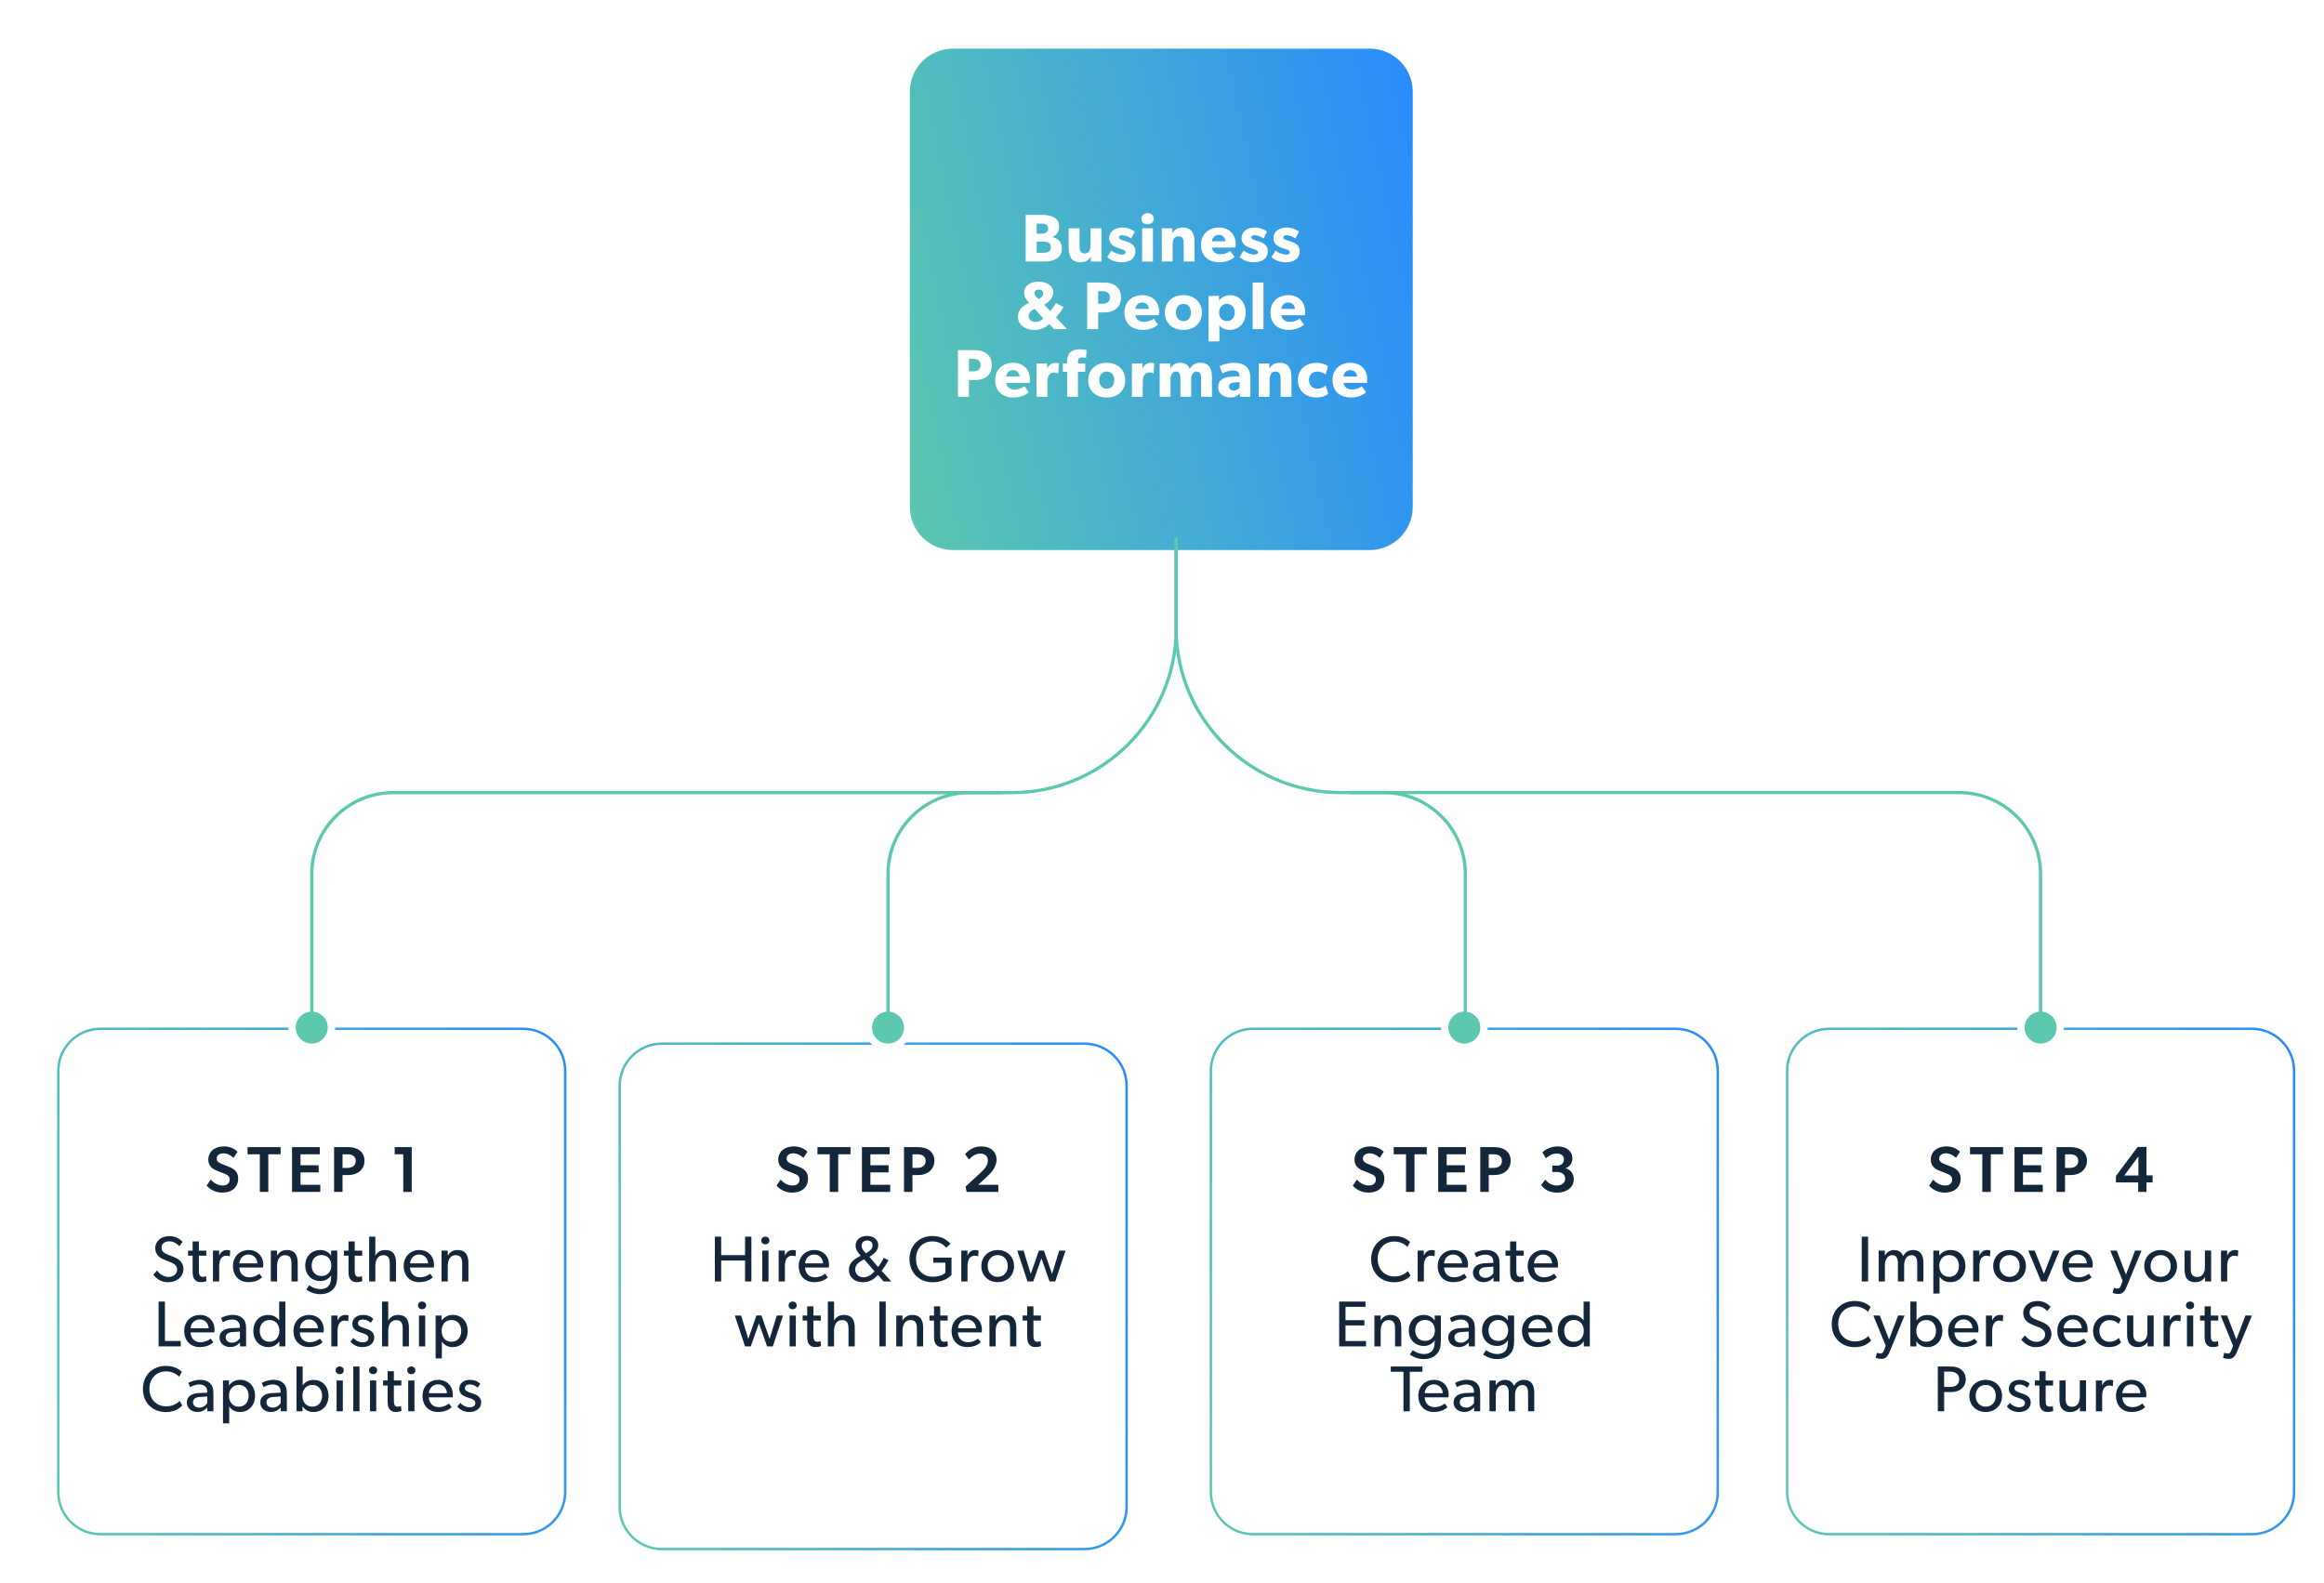 <svg width="781" height="532" viewBox="0 0 781 532" fill="none" xmlns="http://www.w3.org/2000/svg">
<g filter="url(#filter0_d_515_9078)">
<path d="M465.284 10.673H325.244C316.875 10.673 310.092 17.437 310.092 25.782V165.428C310.092 173.772 316.875 180.537 325.244 180.537H465.284C473.652 180.537 480.436 173.772 480.436 165.428V25.782C480.436 17.437 473.652 10.673 465.284 10.673Z" fill="url(#paint0_linear_515_9078)"/>
<path d="M465.284 181.21H325.243C316.519 181.21 309.417 174.128 309.417 165.428V25.782C309.417 17.082 316.519 10 325.243 10H465.284C474.009 10 481.11 17.082 481.11 25.782V165.428C481.11 174.128 474.009 181.21 465.284 181.21ZM325.243 11.345C317.257 11.345 310.766 17.818 310.766 25.782V165.428C310.766 173.383 317.257 179.864 325.243 179.864H465.284C473.261 179.864 479.761 173.392 479.761 165.428V25.782C479.761 17.827 473.27 11.345 465.284 11.345H325.243Z" fill="white"/>
<path d="M349.704 67.218H355.192C358.446 67.218 360.954 68.237 360.954 71.146C360.954 72.937 359.887 74.164 358.674 74.618V74.664C360.607 75.1 361.883 76.455 361.883 78.573C361.883 81.5 359.331 82.891 356.322 82.891H349.694V67.209L349.704 67.218ZM357.243 71.855C357.243 70.537 356.304 70.173 354.873 70.173H353.396V73.537H354.9C356.359 73.537 357.243 73.082 357.243 71.855ZM358.155 78.055C358.155 76.628 357.061 76.173 355.493 76.173H353.396V79.946H355.721C357.152 79.946 358.155 79.446 358.155 78.064V78.055Z" fill="white"/>
<path d="M364.135 78.328V71.719H367.781V77.6C367.781 79.073 368.009 80.191 369.514 80.191C371.018 80.191 371.492 78.918 371.492 77.309V71.719H375.139V82.9H371.583V81.2C370.826 82.537 369.65 83.155 368.055 83.155C365.074 83.155 364.135 81.046 364.135 78.337V78.328Z" fill="white"/>
<path d="M377.08 81.419L378.448 79.191C379.359 79.964 380.909 80.555 382.049 80.555C382.887 80.555 383.261 80.282 383.261 79.737C383.261 79.328 383.079 79.1 381.739 78.673L380.626 78.309C378.648 77.673 377.755 76.537 377.755 75.019C377.755 72.819 379.624 71.473 382.176 71.473C383.845 71.473 385.367 72.064 386.324 72.837L385.139 75.155C384.501 74.655 383.207 74.064 382.204 74.064C381.566 74.064 381.046 74.246 381.046 74.791C381.046 75.246 381.429 75.473 382.477 75.809L383.681 76.191C386.16 76.982 386.571 78.3 386.571 79.419C386.571 81.737 384.857 83.146 381.967 83.146C380.216 83.146 378.366 82.628 377.089 81.419H377.08Z" fill="white"/>
<path d="M388.567 68.509C388.567 67.4 389.406 66.628 390.637 66.628C391.867 66.628 392.706 67.4 392.706 68.509C392.706 69.618 391.867 70.391 390.637 70.391C389.406 70.391 388.567 69.646 388.567 68.509ZM388.813 71.719H392.46V82.9H388.813V71.719Z" fill="white"/>
<path d="M395.424 71.719H398.979V73.418C399.727 72.082 400.912 71.464 402.507 71.464C405.488 71.464 406.427 73.573 406.427 76.282V82.891H402.781V77.01C402.781 75.537 402.553 74.418 401.048 74.418C399.544 74.418 399.07 75.691 399.07 77.3V82.891H395.424V71.709V71.719Z" fill="white"/>
<path d="M408.597 77.328C408.597 73.582 411.304 71.464 414.614 71.464C417.923 71.464 420.266 73.618 420.266 77.01C420.266 77.446 420.22 78.055 420.193 78.21H412.289C412.444 79.591 413.611 80.455 415.07 80.455C416.255 80.455 417.422 80.091 418.443 79.364L419.883 81.364C418.771 82.346 417.148 83.137 414.714 83.137C411.067 83.137 408.606 80.982 408.606 77.319L408.597 77.328ZM414.586 73.937C413.082 73.937 412.353 75.046 412.289 76.091H416.82C416.802 75.091 416.072 73.937 414.586 73.937Z" fill="white"/>
<path d="M421.57 81.418L422.937 79.191C423.849 79.964 425.399 80.555 426.538 80.555C427.377 80.555 427.742 80.282 427.742 79.737C427.742 79.328 427.559 79.1 426.219 78.673L425.107 78.309C423.129 77.673 422.235 76.537 422.235 75.019C422.235 72.819 424.104 71.473 426.657 71.473C428.316 71.473 429.848 72.064 430.805 72.837L429.62 75.155C428.982 74.655 427.687 74.064 426.684 74.064C426.046 74.064 425.526 74.246 425.526 74.791C425.526 75.246 425.909 75.473 426.958 75.809L428.17 76.191C430.65 76.982 431.06 78.3 431.06 79.418C431.06 81.737 429.355 83.146 426.456 83.146C424.706 83.146 422.855 82.628 421.579 81.418H421.57Z" fill="white"/>
<path d="M432.281 81.419L433.649 79.191C434.561 79.964 436.11 80.555 437.25 80.555C438.089 80.555 438.453 80.282 438.453 79.737C438.453 79.328 438.271 79.1 436.931 78.673L435.819 78.309C433.84 77.673 432.947 76.537 432.947 75.019C432.947 72.819 434.816 71.473 437.369 71.473C439.028 71.473 440.559 72.064 441.517 72.837L440.331 75.155C439.693 74.655 438.399 74.064 437.396 74.064C436.758 74.064 436.238 74.246 436.238 74.791C436.238 75.246 436.621 75.473 437.669 75.809L438.882 76.191C441.362 76.982 441.772 78.3 441.772 79.419C441.772 81.737 440.067 83.146 437.168 83.146C435.418 83.146 433.567 82.628 432.291 81.419H432.281Z" fill="white"/>
<path d="M347.105 101.392C347.105 99.028 348.718 97.71 350.861 96.782C350.058 95.964 349.174 94.919 349.174 93.373C349.174 90.9 351.426 89.646 354.024 89.646C356.622 89.646 358.965 90.964 358.965 93.282C358.965 95.146 357.489 96.573 355.893 97.391L357.944 99.573C358.446 99.055 359.449 97.601 359.859 96.828L362.43 98.237C361.91 99.073 360.725 100.828 359.877 101.664L363.433 105.437V105.619H359.193L357.644 103.937C356.075 105.21 354.662 105.892 352.675 105.892C349.694 105.892 347.096 104.373 347.096 101.392H347.105ZM355.629 102.028L352.693 98.801L352.347 98.982C351.845 99.255 350.688 99.891 350.688 101.21C350.688 102.41 351.69 103.21 352.967 103.21C354.015 103.21 355.036 102.692 355.629 102.028ZM355.556 93.582C355.556 92.782 354.945 92.328 354.052 92.328C353.003 92.328 352.62 92.992 352.62 93.51C352.62 94.192 353.322 94.919 354.079 95.51C354.763 95.101 355.556 94.492 355.556 93.582Z" fill="white"/>
<path d="M370.353 89.946H375.978C379.415 89.946 381.721 91.628 381.721 94.919C381.721 98.21 379.624 100.01 375.978 100.01H374.045V105.619H370.353V89.937V89.946ZM377.983 94.964C377.983 93.582 377.117 92.873 375.458 92.873H374.045V97.073H375.458C377.008 97.073 377.983 96.455 377.983 94.964Z" fill="white"/>
<path d="M382.87 100.055C382.87 96.31 385.578 94.191 388.887 94.191C392.196 94.191 394.539 96.346 394.539 99.737C394.539 100.173 394.494 100.782 394.466 100.937H386.562C386.717 102.319 387.884 103.182 389.343 103.182C390.528 103.182 391.686 102.819 392.716 102.091L394.147 104.091C393.035 105.073 391.412 105.864 388.978 105.864C385.331 105.864 382.87 103.71 382.87 100.046V100.055ZM388.86 96.664C387.355 96.664 386.626 97.773 386.562 98.819H391.093C391.075 97.819 390.346 96.664 388.86 96.664Z" fill="white"/>
<path d="M396.472 100.055C396.472 96.419 399.161 94.191 402.689 94.191C406.217 94.191 408.907 96.419 408.907 100.055C408.907 103.691 406.245 105.873 402.689 105.873C399.134 105.873 396.472 103.673 396.472 100.055ZM405.224 100.009C405.224 98.355 404.266 97.146 402.698 97.146C401.13 97.146 400.173 98.346 400.173 100.009C400.173 101.673 401.103 102.919 402.698 102.919C404.294 102.919 405.224 101.691 405.224 100.009Z" fill="white"/>
<path d="M411.149 94.446H414.659V96.082C415.361 94.882 416.893 94.2 418.415 94.2C421.561 94.2 423.63 96.746 423.63 100.037C423.63 103.328 421.579 105.873 418.324 105.873C416.865 105.873 415.589 105.373 414.75 104.355C414.778 104.582 414.796 105.782 414.796 106.51V109.737H411.149V94.446ZM419.947 100.028C419.947 98.3 418.898 97.146 417.321 97.146C415.744 97.146 414.677 98.3 414.677 100.028C414.677 101.755 415.744 102.91 417.321 102.91C418.898 102.91 419.947 101.773 419.947 100.028Z" fill="white"/>
<path d="M425.964 89.946H429.61V105.628H425.964V89.946Z" fill="white"/>
<path d="M431.935 100.055C431.935 96.31 434.643 94.191 437.952 94.191C441.261 94.191 443.604 96.346 443.604 99.737C443.604 100.173 443.559 100.782 443.531 100.937H435.627C435.782 102.319 436.949 103.182 438.408 103.182C439.593 103.182 440.76 102.819 441.781 102.091L443.222 104.091C442.109 105.073 440.487 105.864 438.052 105.864C434.406 105.864 431.944 103.71 431.944 100.046L431.935 100.055ZM437.925 96.664C436.421 96.664 435.691 97.773 435.627 98.819H440.158C440.14 97.819 439.411 96.664 437.925 96.664Z" fill="white"/>
<path d="M326.921 112.673H332.546C335.983 112.673 338.289 114.355 338.289 117.646C338.289 120.937 336.192 122.737 332.546 122.737H330.613V128.346H326.921V112.664V112.673ZM334.56 117.691C334.56 116.31 333.694 115.6 332.035 115.6H330.622V119.8H332.035C333.585 119.8 334.56 119.182 334.56 117.691Z" fill="white"/>
<path d="M339.438 122.782C339.438 119.037 342.146 116.919 345.455 116.919C348.764 116.919 351.107 119.073 351.107 122.464C351.107 122.901 351.062 123.51 351.034 123.664H343.13C343.285 125.046 344.452 125.91 345.911 125.91C347.096 125.91 348.254 125.546 349.284 124.819L350.715 126.819C349.603 127.801 347.98 128.591 345.546 128.591C341.899 128.591 339.438 126.437 339.438 122.773V122.782ZM345.428 119.391C343.923 119.391 343.194 120.501 343.13 121.546H347.661C347.634 120.546 346.904 119.391 345.428 119.391Z" fill="white"/>
<path d="M353.34 117.173H356.896V118.9C357.552 117.564 358.51 116.928 359.786 116.928C360.223 116.928 360.652 117.019 360.88 117.128L360.652 120.555C360.269 120.346 359.813 120.191 359.239 120.191C357.507 120.191 356.987 121.664 356.987 123.373V128.346H353.34V117.164V117.173Z" fill="white"/>
<path d="M363.615 119.964H362.184V117.173H363.615V116.564C363.615 113.682 365.056 112.382 367.873 112.382C368.857 112.382 369.742 112.546 370.152 112.682L369.969 115.337C369.669 115.246 369.058 115.128 368.629 115.128C367.563 115.128 367.262 115.737 367.262 116.582V117.173H369.696V119.964H367.262V128.346H363.615V119.964Z" fill="white"/>
<path d="M370.708 122.782C370.708 119.146 373.397 116.919 376.926 116.919C380.454 116.919 383.143 119.146 383.143 122.782C383.143 126.419 380.481 128.601 376.926 128.601C373.37 128.601 370.708 126.401 370.708 122.782ZM379.46 122.737C379.46 121.082 378.503 119.873 376.935 119.873C375.367 119.873 374.409 121.073 374.409 122.737C374.409 124.401 375.348 125.646 376.935 125.646C378.521 125.646 379.46 124.419 379.46 122.737Z" fill="white"/>
<path d="M385.386 117.173H388.941V118.9C389.598 117.564 390.555 116.928 391.831 116.928C392.269 116.928 392.698 117.019 392.925 117.128L392.698 120.555C392.315 120.346 391.859 120.191 391.284 120.191C389.552 120.191 389.033 121.664 389.033 123.373V128.346H385.386V117.164V117.173Z" fill="white"/>
<path d="M394.73 117.173H398.286V118.828C398.878 117.764 400.064 116.919 401.495 116.919C403.045 116.919 404.248 117.437 404.822 118.964C405.625 117.601 406.737 116.919 408.396 116.919C411.268 116.919 412.289 118.873 412.289 121.573V128.346H408.642V122.21C408.642 121.01 408.387 119.873 407.138 119.873C405.889 119.873 405.315 121.01 405.315 122.555V128.346H401.695V122.21C401.695 120.828 401.376 119.873 400.191 119.873C398.915 119.873 398.368 121.028 398.368 122.573V128.346H394.721V117.164L394.73 117.173Z" fill="white"/>
<path d="M414.377 125.028C414.377 122.528 416.656 121.691 418.726 121.6L421.552 121.491V121.246C421.552 120.064 420.713 119.5 419.273 119.5C417.832 119.5 416.383 120.182 415.808 120.546L414.851 118.073C415.918 117.555 417.559 116.937 419.747 116.937C423.166 116.937 425.189 118.455 425.189 122.046V128.364H421.68V127.182C421.023 127.928 420.084 128.61 418.443 128.61C416.465 128.61 414.368 127.546 414.368 125.046L414.377 125.028ZM421.579 125.21V123.437L419.783 123.528C418.671 123.573 418.006 124.055 418.006 124.891C418.006 125.728 418.689 126.273 419.601 126.273C420.513 126.273 421.269 125.755 421.579 125.21Z" fill="white"/>
<path d="M428.006 117.173H431.562V118.873C432.318 117.537 433.494 116.919 435.09 116.919C438.071 116.919 439.01 119.028 439.01 121.737V128.346H435.363V122.464C435.363 120.991 435.135 119.873 433.631 119.873C432.127 119.873 431.653 121.146 431.653 122.755V128.346H428.006V117.164V117.173Z" fill="white"/>
<path d="M441.179 122.755C441.179 119.028 443.914 116.937 447.424 116.937C449.175 116.937 450.433 117.455 451.299 118.073L450.506 120.891C449.84 120.328 448.682 119.891 447.634 119.891C446.02 119.891 444.881 120.937 444.881 122.728C444.881 124.519 445.993 125.637 447.725 125.637C448.91 125.637 449.84 125.11 450.506 124.546L451.372 127.382C450.506 128.019 449.275 128.582 447.406 128.582C443.741 128.582 441.189 126.355 441.189 122.746L441.179 122.755Z" fill="white"/>
<path d="M452.803 122.782C452.803 119.037 455.511 116.919 458.82 116.919C462.13 116.919 464.473 119.073 464.473 122.464C464.473 122.901 464.427 123.51 464.4 123.664H456.496C456.651 125.046 457.817 125.91 459.276 125.91C460.461 125.91 461.628 125.546 462.649 124.819L464.09 126.819C462.977 127.801 461.355 128.591 458.921 128.591C455.274 128.591 452.812 126.437 452.812 122.773L452.803 122.782ZM458.793 119.391C457.289 119.391 456.559 120.501 456.496 121.546H461.026C461.008 120.546 460.279 119.391 458.793 119.391Z" fill="white"/>
</g>
<g filter="url(#filter1_d_515_9078)">
<path d="M175.776 346.156H33.757C26.159 346.156 20 352.298 20 359.874V501.493C20 509.069 26.159 515.211 33.757 515.211H175.776C183.374 515.211 189.533 509.069 189.533 501.493V359.874C189.533 352.298 183.374 346.156 175.776 346.156Z" fill="white"/>
</g>
<path d="M175.776 516.02H33.757C25.726 516.02 19.189 509.502 19.189 501.493V359.874C19.189 351.865 25.726 345.347 33.757 345.347H175.776C183.808 345.347 190.345 351.865 190.345 359.874V501.493C190.345 509.502 183.808 516.02 175.776 516.02ZM33.757 346.156C26.172 346.156 20 352.31 20 359.874V501.493C20 509.057 26.172 515.211 33.757 515.211H175.776C183.361 515.211 189.533 509.057 189.533 501.493V359.874C189.533 352.31 183.361 346.156 175.776 346.156H33.757Z" fill="url(#paint1_linear_515_9078)"/>
<path d="M104.767 353.174C100.436 353.174 96.917 349.674 96.917 345.347C96.917 341.029 100.427 337.52 104.767 337.52C109.097 337.52 112.616 341.02 112.616 345.347C112.616 349.665 109.106 353.174 104.767 353.174Z" fill="white"/>
<path d="M104.767 350.72C107.739 350.72 110.146 348.32 110.146 345.356C110.146 342.392 107.739 339.992 104.767 339.992C101.795 339.992 99.388 342.392 99.388 345.356C99.388 348.32 101.795 350.72 104.767 350.72Z" fill="#5BC8AF"/>
<path d="M60.077 429.756C59.138 430.52 57.889 430.938 56.375 430.938C53.732 430.938 52.218 429.238 51.498 428.411L52.747 426.993C53.513 428.02 54.935 429.156 56.576 429.156C58.217 429.156 59.53 428.22 59.53 426.62C59.53 425.02 57.843 424.438 57.077 424.129C56.293 423.82 55.236 423.411 54.671 423.129C54.342 422.974 53.704 422.647 53.157 422.056C52.61 421.493 52.173 420.656 52.173 419.438C52.173 418.22 52.738 417.211 53.549 416.538C54.379 415.838 55.564 415.429 57.032 415.429C59.502 415.429 60.952 416.938 61.362 417.374L60.25 418.811C59.502 418.029 58.408 417.193 56.922 417.193C55.436 417.193 54.297 417.893 54.297 419.284C54.297 420.674 55.327 421.202 56.248 421.574L59.028 422.729C59.311 422.856 60.232 423.365 60.733 423.947C61.216 424.538 61.654 425.347 61.654 426.474C61.654 427.784 61.061 428.938 60.077 429.747V429.756Z" fill="#13263A"/>
<path d="M69.376 430.565C69.376 430.565 68.565 430.911 67.471 430.911C66.377 430.911 65.702 430.493 65.264 429.838C64.827 429.184 64.736 428.374 64.736 426.738V422.002H63.204V420.32H64.736V417.22H66.832V420.32H69.33V422.002H66.832V426.693C66.832 427.565 66.851 428.156 67.097 428.593C67.297 428.92 67.58 429.12 68.173 429.12C68.765 429.12 69.248 428.884 69.248 428.884L69.376 430.565Z" fill="#13263A"/>
<path d="M77.235 422.229H77.144C76.943 422.138 76.578 422.011 76.004 422.011C75.083 422.011 74.518 422.602 74.299 422.884C74.099 423.165 73.661 423.974 73.661 425.502V430.674H71.564V420.311H73.661L73.643 421.902H73.707C74.208 420.72 75.147 420.111 76.268 420.111C76.97 420.111 77.362 420.284 77.362 420.284L77.235 422.229Z" fill="#13263A"/>
<path d="M88.43 425.984H80.417C80.526 428.038 81.839 429.275 83.763 429.275C85.686 429.275 86.953 428.229 87.199 428.075L88.075 429.275C87.947 429.384 86.607 430.911 83.498 430.911C80.389 430.911 78.293 428.775 78.293 425.474C78.293 422.174 80.681 420.111 83.562 420.111C86.443 420.111 88.485 422.165 88.485 425.065C88.485 425.456 88.421 425.984 88.421 425.984H88.43ZM86.507 424.584C86.488 423.429 85.613 421.62 83.507 421.62C81.401 421.62 80.508 423.347 80.444 424.584H86.507Z" fill="#13263A"/>
<path d="M100.054 430.675H97.957V424.893C97.957 423.147 97.647 421.838 95.787 421.838C93.927 421.838 93.116 423.474 93.116 425.456V430.675H91.019V420.311H93.116L93.097 421.947H93.161C93.708 420.92 94.821 420.111 96.334 420.111C99.288 420.111 100.054 422.056 100.054 424.538V430.665V430.675Z" fill="#13263A"/>
<path d="M113.355 428.493C113.355 430.784 112.981 432.047 112.215 432.965C111.449 433.902 110.155 434.947 107.575 434.947C104.995 434.947 103.244 433.62 102.934 433.402L103.919 431.938C104.466 432.42 106.089 433.247 107.639 433.247C109.188 433.247 110.064 432.638 110.483 432.111C110.902 431.611 111.267 430.629 111.267 429.211V428.684H111.221C110.519 429.729 109.343 430.538 107.593 430.538C104.922 430.538 102.579 428.62 102.579 425.32C102.579 422.02 104.922 420.102 107.593 420.102C109.407 420.102 110.611 420.974 111.221 421.938H111.285L111.267 420.302H113.346V428.484L113.355 428.493ZM108.04 421.793C105.916 421.793 104.739 423.365 104.739 425.329C104.739 427.293 105.925 428.838 108.04 428.838C110.155 428.838 111.34 427.293 111.34 425.329C111.34 423.365 110.182 421.793 108.04 421.793Z" fill="#13263A"/>
<path d="M121.751 430.565C121.751 430.565 120.94 430.911 119.846 430.911C118.752 430.911 118.077 430.493 117.64 429.838C117.202 429.184 117.111 428.375 117.111 426.738V422.002H115.579V420.32H117.111V417.22H119.208V420.32H121.706V422.002H119.208V426.693C119.208 427.565 119.226 428.156 119.472 428.593C119.673 428.92 119.955 429.12 120.548 429.12C121.141 429.12 121.624 428.884 121.624 428.884L121.751 430.565Z" fill="#13263A"/>
<path d="M133.092 430.674H130.995V424.802C130.995 423.32 130.758 421.838 128.853 421.838C126.947 421.838 126.136 423.474 126.136 425.547V430.674H124.057V415.62H126.136V421.947H126.181C126.728 420.92 127.868 420.111 129.372 420.111C132.372 420.111 133.092 422.029 133.092 424.493V430.665V430.674Z" fill="#13263A"/>
<path d="M145.801 425.984H137.788C137.897 428.038 139.21 429.275 141.133 429.275C143.057 429.275 144.324 428.229 144.57 428.075L145.446 429.275C145.318 429.384 143.978 430.911 140.869 430.911C137.76 430.911 135.664 428.775 135.664 425.474C135.664 422.174 138.052 420.111 140.933 420.111C143.814 420.111 145.856 422.165 145.856 425.065C145.856 425.456 145.792 425.984 145.792 425.984H145.801ZM143.878 424.584C143.859 423.429 142.984 421.62 140.878 421.62C138.772 421.62 137.879 423.347 137.815 424.584H143.878Z" fill="#13263A"/>
<path d="M157.415 430.675H155.319V424.893C155.319 423.147 155.009 421.838 153.149 421.838C151.289 421.838 150.478 423.474 150.478 425.456V430.675H148.381V420.311H150.478L150.459 421.947H150.523C151.07 420.92 152.182 420.111 153.696 420.111C156.65 420.111 157.415 422.056 157.415 424.538V430.665V430.675Z" fill="#13263A"/>
<path d="M60.734 452.493H53.295V437.438H55.419V450.684H60.734V452.493Z" fill="#13263A"/>
<path d="M72.047 447.802H64.034C64.143 449.856 65.456 451.093 67.379 451.093C69.303 451.093 70.57 450.047 70.816 449.893L71.692 451.093C71.564 451.202 70.224 452.729 67.115 452.729C64.006 452.729 61.91 450.593 61.91 447.293C61.91 443.993 64.298 441.929 67.179 441.929C70.06 441.929 72.102 443.984 72.102 446.884C72.102 447.275 72.038 447.802 72.038 447.802H72.047ZM70.124 446.402C70.105 445.247 69.23 443.438 67.124 443.438C65.018 443.438 64.125 445.165 64.061 446.402H70.124Z" fill="#13263A"/>
<path d="M82.704 452.493H80.671L80.653 451.184C80.234 451.62 79.249 452.729 77.353 452.729C75.456 452.729 73.761 451.529 73.761 449.52C73.761 447.511 75.42 446.465 77.827 446.356L80.607 446.247V445.829C80.607 444.256 79.531 443.474 78.027 443.474C76.523 443.474 75.247 444.147 74.9 444.365L74.262 442.965C75.028 442.529 76.432 441.92 78.155 441.92C79.878 441.92 80.89 442.402 81.592 443.102C82.294 443.82 82.704 444.693 82.704 446.465V452.484V452.493ZM80.626 447.52L78.201 447.675C76.514 447.765 75.839 448.484 75.839 449.465C75.839 450.447 76.605 451.256 77.982 451.256C79.358 451.256 80.234 450.338 80.626 449.747V447.52Z" fill="#13263A"/>
<path d="M95.896 452.493H93.881V450.838H93.836C92.979 452.102 91.693 452.738 90.18 452.738C87.099 452.738 85.129 450.384 85.129 447.302C85.129 444.22 87.099 441.938 90.144 441.938C91.83 441.938 93.052 442.684 93.772 443.747H93.817V437.438H95.896V452.493ZM90.581 443.629C88.502 443.629 87.281 445.202 87.281 447.275C87.281 449.347 88.502 450.938 90.581 450.938C92.66 450.938 93.881 449.347 93.881 447.275C93.881 445.202 92.66 443.629 90.581 443.629Z" fill="#13263A"/>
<path d="M108.76 447.802H100.746C100.856 449.856 102.169 451.093 104.092 451.093C106.016 451.093 107.283 450.047 107.529 449.893L108.404 451.093C108.277 451.202 106.937 452.729 103.828 452.729C100.719 452.729 98.622 450.593 98.622 447.293C98.622 443.993 101.011 441.929 103.892 441.929C106.772 441.929 108.815 443.984 108.815 446.884C108.815 447.275 108.751 447.802 108.751 447.802H108.76ZM106.836 446.402C106.818 445.247 105.943 443.438 103.837 443.438C101.731 443.438 100.838 445.165 100.774 446.402H106.836Z" fill="#13263A"/>
<path d="M117.01 444.047H116.919C116.719 443.956 116.354 443.829 115.78 443.829C114.859 443.829 114.294 444.42 114.075 444.702C113.874 444.984 113.437 445.793 113.437 447.32V452.493H111.34V442.129H113.437L113.418 443.72H113.482C113.984 442.538 114.923 441.929 116.044 441.929C116.746 441.929 117.138 442.102 117.138 442.102L117.01 444.047Z" fill="#13263A"/>
<path d="M124.705 451.811C123.985 452.402 123.018 452.729 121.815 452.729C120.065 452.729 118.642 452.011 117.767 450.875L118.77 449.656C119.554 450.62 120.867 451.138 121.833 451.138C122.8 451.138 123.821 450.793 123.821 449.656C123.821 448.52 122.18 448.175 121.478 447.929C120.776 447.693 120.539 447.647 120.055 447.384C119.399 447.056 118.414 446.384 118.414 444.893C118.414 442.975 120.074 441.929 121.915 441.929C123.757 441.929 124.805 442.584 125.462 443.284L124.586 444.575C123.976 443.938 122.964 443.465 121.961 443.465C120.958 443.465 120.302 443.902 120.302 444.756C120.302 445.611 121.304 445.975 122.335 446.302C122.9 446.502 123.301 446.629 123.739 446.802C124.158 446.975 124.632 447.238 124.942 447.547C125.334 447.92 125.772 448.529 125.772 449.465C125.772 450.465 125.38 451.256 124.696 451.82L124.705 451.811Z" fill="#13263A"/>
<path d="M137.422 452.493H135.326V446.62C135.326 445.138 135.088 443.656 133.183 443.656C131.278 443.656 130.466 445.293 130.466 447.366V452.493H128.388V437.438H130.466V443.766H130.512C131.059 442.738 132.199 441.929 133.703 441.929C136.702 441.929 137.422 443.847 137.422 446.311V452.484V452.493Z" fill="#13263A"/>
<path d="M141.844 440.011C141.033 440.011 140.468 439.465 140.468 438.72C140.468 437.975 141.033 437.429 141.844 437.429C142.656 437.429 143.203 437.975 143.203 438.72C143.203 439.465 142.637 440.011 141.844 440.011ZM142.893 452.493H140.796V442.129H142.893V452.493Z" fill="#13263A"/>
<path d="M152.101 452.729C150.46 452.729 149.256 452.029 148.509 450.875L148.491 450.856V456.547H146.394V442.12H148.409V443.756H148.454C149.375 442.538 150.624 441.92 152.155 441.92C155.219 441.92 157.17 444.211 157.17 447.284C157.17 450.356 155.2 452.72 152.119 452.72L152.101 452.729ZM151.709 443.629C149.63 443.629 148.409 445.202 148.409 447.275C148.409 449.347 149.63 450.938 151.709 450.938C153.787 450.938 155.009 449.347 155.009 447.275C155.009 445.202 153.787 443.629 151.709 443.629Z" fill="#13263A"/>
<path d="M61.262 472.347C60.323 473.393 58.618 474.575 55.747 474.575C51.352 474.575 48.025 471.502 48.025 466.811C48.025 462.12 51.416 459.047 55.747 459.047C58.573 459.047 60.278 460.229 61.107 461.029L60.214 462.729C59.621 461.984 57.935 460.893 55.838 460.893C52.574 460.893 50.213 463.229 50.213 466.766C50.213 470.302 52.601 472.638 55.838 472.638C57.825 472.638 59.357 471.875 60.341 470.802L61.262 472.347Z" fill="#13263A"/>
<path d="M71.719 474.311H69.686L69.668 473.002C69.249 473.438 68.264 474.547 66.368 474.547C64.472 474.547 62.776 473.347 62.776 471.338C62.776 469.329 64.435 468.284 66.842 468.175L69.622 468.066V467.647C69.622 466.075 68.547 465.293 67.042 465.293C65.538 465.293 64.262 465.966 63.915 466.184L63.277 464.784C64.043 464.347 65.447 463.738 67.17 463.738C68.893 463.738 69.905 464.22 70.607 464.92C71.309 465.638 71.719 466.511 71.719 468.284V474.302V474.311ZM69.641 469.338L67.216 469.493C65.529 469.584 64.854 470.302 64.854 471.284C64.854 472.266 65.62 473.075 66.997 473.075C68.373 473.075 69.249 472.157 69.641 471.566V469.338Z" fill="#13263A"/>
<path d="M80.644 474.547C79.003 474.547 77.799 473.847 77.052 472.693L77.034 472.675V478.366H74.937V463.938H76.952V465.575H76.997C77.918 464.356 79.167 463.738 80.698 463.738C83.762 463.738 85.713 466.029 85.713 469.102C85.713 472.175 83.743 474.538 80.662 474.538L80.644 474.547ZM80.252 465.447C78.173 465.447 76.952 467.02 76.952 469.093C76.952 471.166 78.173 472.757 80.252 472.757C82.33 472.757 83.552 471.166 83.552 469.093C83.552 467.02 82.33 465.447 80.252 465.447Z" fill="#13263A"/>
<path d="M96.397 474.311H94.364L94.346 473.002C93.927 473.438 92.942 474.547 91.046 474.547C89.15 474.547 87.454 473.347 87.454 471.338C87.454 469.329 89.113 468.284 91.52 468.175L94.301 468.066V467.647C94.301 466.075 93.225 465.293 91.721 465.293C90.216 465.293 88.94 465.966 88.594 466.184L87.955 464.784C88.721 464.347 90.125 463.738 91.848 463.738C93.571 463.738 94.583 464.22 95.285 464.92C95.987 465.638 96.397 466.511 96.397 468.284V474.302V474.311ZM94.319 469.338L91.894 469.493C90.207 469.584 89.533 470.302 89.533 471.284C89.533 472.266 90.298 473.075 91.675 473.075C93.052 473.075 93.927 472.157 94.319 471.566V469.338Z" fill="#13263A"/>
<path d="M105.351 474.547C103.837 474.547 102.552 473.938 101.695 472.675H101.649V474.311H99.635V459.256H101.713V465.565H101.759C102.543 464.456 103.746 463.756 105.387 463.756C108.432 463.756 110.401 466.065 110.401 469.12C110.401 472.175 108.432 474.556 105.351 474.556V474.547ZM104.95 465.447C102.871 465.447 101.622 467.02 101.622 469.093C101.622 471.165 102.871 472.756 104.95 472.756C107.028 472.756 108.25 471.165 108.25 469.093C108.25 467.02 107.028 465.447 104.95 465.447Z" fill="#13263A"/>
<path d="M114.166 461.829C113.354 461.829 112.789 461.284 112.789 460.538C112.789 459.793 113.354 459.247 114.166 459.247C114.977 459.247 115.524 459.793 115.524 460.538C115.524 461.284 114.959 461.829 114.166 461.829ZM115.214 474.311H113.117V463.947H115.214V474.311Z" fill="#13263A"/>
<path d="M120.813 474.311H118.734V459.256H120.813V474.311Z" fill="#13263A"/>
<path d="M125.388 461.829C124.577 461.829 124.012 461.284 124.012 460.538C124.012 459.793 124.577 459.247 125.388 459.247C126.2 459.247 126.747 459.793 126.747 460.538C126.747 461.284 126.182 461.829 125.388 461.829ZM126.437 474.311H124.34V463.947H126.437V474.311Z" fill="#13263A"/>
<path d="M134.906 474.202C134.906 474.202 134.095 474.547 133.001 474.547C131.907 474.547 131.232 474.129 130.794 473.475C130.357 472.82 130.266 472.011 130.266 470.375V465.638H128.734V463.956H130.266V460.856H132.363V463.956H134.86V465.638H132.363V470.329C132.363 471.202 132.381 471.793 132.627 472.229C132.827 472.557 133.11 472.757 133.703 472.757C134.295 472.757 134.778 472.52 134.778 472.52L134.906 474.202Z" fill="#13263A"/>
<path d="M138.234 461.829C137.423 461.829 136.857 461.284 136.857 460.538C136.857 459.793 137.423 459.247 138.234 459.247C139.045 459.247 139.592 459.793 139.592 460.538C139.592 461.284 139.027 461.829 138.234 461.829ZM139.282 474.311H137.186V463.947H139.282V474.311Z" fill="#13263A"/>
<path d="M152.128 469.62H144.114C144.224 471.675 145.536 472.911 147.46 472.911C149.384 472.911 150.651 471.866 150.897 471.711L151.772 472.911C151.645 473.02 150.304 474.547 147.196 474.547C144.087 474.547 141.99 472.411 141.99 469.111C141.99 465.811 144.379 463.747 147.259 463.747C150.14 463.747 152.182 465.802 152.182 468.702C152.182 469.093 152.119 469.62 152.119 469.62H152.128ZM150.195 468.22C150.177 467.066 149.302 465.256 147.196 465.256C145.09 465.256 144.196 466.984 144.132 468.22H150.195Z" fill="#13263A"/>
<path d="M160.634 473.629C159.914 474.22 158.947 474.547 157.744 474.547C155.994 474.547 154.571 473.829 153.696 472.693L154.699 471.475C155.483 472.438 156.796 472.956 157.762 472.956C158.729 472.956 159.75 472.611 159.75 471.475C159.75 470.338 158.109 469.993 157.407 469.747C156.705 469.511 156.468 469.466 155.985 469.202C155.328 468.875 154.344 468.202 154.344 466.711C154.344 464.793 156.003 463.747 157.844 463.747C159.686 463.747 160.734 464.402 161.391 465.102L160.516 466.393C159.905 465.756 158.893 465.284 157.89 465.284C156.887 465.284 156.231 465.72 156.231 466.575C156.231 467.429 157.234 467.793 158.264 468.12C158.829 468.32 159.23 468.447 159.668 468.62C160.087 468.793 160.561 469.056 160.871 469.366C161.263 469.738 161.701 470.347 161.701 471.284C161.701 472.284 161.309 473.075 160.625 473.638L160.634 473.629Z" fill="#13263A"/>
<path d="M69.431 398.493L70.79 396.438C71.975 397.729 73.397 398.42 74.819 398.42C76.241 398.42 77.18 397.72 77.18 396.411C77.18 395.229 76.396 394.838 75.102 394.32L72.74 393.383C71.099 392.729 70.005 391.574 70.005 389.738C70.005 387.12 72.066 385.283 75.238 385.283C77.381 385.283 78.94 386.174 79.833 387.093L78.475 389.12C77.508 388.247 76.351 387.611 75.065 387.611C73.78 387.611 72.832 388.247 72.832 389.356C72.832 390.465 73.707 390.838 74.564 391.193L77.08 392.193C79.204 393.047 80.034 394.265 80.034 396.138C80.034 398.929 77.973 400.811 74.782 400.811C72.203 400.811 70.425 399.611 69.44 398.474L69.431 398.493Z" fill="#13263A"/>
<path d="M87.327 387.929H83.188V385.529H94.302V387.929H90.163V400.584H87.318V387.929H87.327Z" fill="#13263A"/>
<path d="M98.14 385.529H107.457V387.929H100.984V391.62H107.092V394.02H100.984V398.184H107.639V400.584H98.14V385.529Z" fill="#13263A"/>
<path d="M112.27 385.529H117.129C120.302 385.529 122.49 387.229 122.49 390.129C122.49 393.029 120.147 394.911 117.129 394.911H115.115V400.584H112.27V385.529ZM119.554 390.129C119.554 388.62 118.397 387.929 116.71 387.929H115.115V392.511H116.774C118.351 392.511 119.554 391.729 119.554 390.129Z" fill="#13263A"/>
<path d="M135.526 387.929H132.636V385.529H138.371V400.584H135.526V387.929Z" fill="#13263A"/>
<path d="M369.441 346.156H227.421C219.824 346.156 213.664 352.298 213.664 359.874V501.493C213.664 509.069 219.824 515.211 227.421 515.211H369.441C377.038 515.211 383.198 509.069 383.198 501.493V359.874C383.198 352.298 377.038 346.156 369.441 346.156Z" fill="white"/>
<g filter="url(#filter2_d_515_9078)">
<path d="M369.441 516.02H227.422C219.39 516.02 212.853 509.502 212.853 501.493V359.874C212.853 351.865 219.39 345.347 227.422 345.347H369.441C377.473 345.347 384.009 351.865 384.009 359.874V501.493C384.009 509.502 377.473 516.02 369.441 516.02ZM227.422 346.156C219.837 346.156 213.665 352.31 213.665 359.874V501.493C213.665 509.057 219.837 515.211 227.422 515.211H369.441C377.026 515.211 383.198 509.057 383.198 501.493V359.874C383.198 352.31 377.026 346.156 369.441 346.156H227.422Z" fill="url(#paint2_linear_515_9078)"/>
</g>
<path d="M298.431 353.174C302.762 353.174 306.281 349.674 306.281 345.347C306.281 341.029 302.771 337.52 298.431 337.52C294.092 337.52 290.582 341.02 290.582 345.347C290.582 349.674 294.092 353.174 298.431 353.174Z" fill="white"/>
<path d="M298.431 350.72C295.459 350.72 293.052 348.32 293.052 345.356C293.052 342.392 295.459 339.992 298.431 339.992C301.403 339.992 303.81 342.392 303.81 345.356C303.81 348.32 301.403 350.72 298.431 350.72Z" fill="#5BC8AF"/>
<path d="M252.511 430.674H250.387V423.647H242.355V430.674H240.231V415.62H242.355V421.838H250.387V415.62H252.511V430.674Z" fill="#13263A"/>
<path d="M257.206 418.193C256.395 418.193 255.83 417.647 255.83 416.902C255.83 416.156 256.395 415.611 257.206 415.611C258.018 415.611 258.565 416.156 258.565 416.902C258.565 417.647 257.999 418.193 257.206 418.193ZM258.264 430.674H256.167V420.311H258.264V430.674Z" fill="#13263A"/>
<path d="M267.344 422.229H267.253C267.053 422.138 266.688 422.011 266.113 422.011C265.193 422.011 264.627 422.602 264.409 422.884C264.208 423.165 263.771 423.974 263.771 425.502V430.675H261.674V420.311H263.771L263.752 421.902H263.816C264.318 420.72 265.257 420.111 266.378 420.111C267.08 420.111 267.472 420.284 267.472 420.284L267.344 422.229Z" fill="#13263A"/>
<path d="M278.549 425.984H270.535C270.644 428.038 271.957 429.275 273.881 429.275C275.804 429.275 277.072 428.229 277.318 428.075L278.193 429.275C278.065 429.384 276.725 430.911 273.616 430.911C270.508 430.911 268.411 428.775 268.411 425.474C268.411 422.174 270.799 420.111 273.68 420.111C276.561 420.111 278.603 422.165 278.603 425.065C278.603 425.456 278.539 425.984 278.539 425.984H278.549ZM276.616 424.584C276.598 423.429 275.722 421.62 273.616 421.62C271.51 421.62 270.617 423.347 270.553 424.584H276.616Z" fill="#13263A"/>
<path d="M299.444 430.674H296.927L295.068 428.511C293.664 429.929 292.269 430.929 289.971 430.929C287.346 430.929 285.285 429.42 285.285 426.72C285.285 424.338 287.145 423.102 289.242 422.029C288.495 421.138 287.537 420.156 287.537 418.583C287.537 416.62 289.178 415.374 291.384 415.374C293.591 415.374 295.15 416.62 295.15 418.538C295.15 420.22 293.746 421.483 292.15 422.374L295.086 425.82C295.569 425.274 296.599 423.593 296.964 422.765L298.605 423.511C298.277 424.165 297.055 426.193 296.262 427.093L299.434 430.538V430.665L299.444 430.674ZM290.4 423.229L289.762 423.574C288.686 424.184 287.401 425.011 287.401 426.611C287.401 428.211 288.622 429.274 290.227 429.274C291.831 429.274 293.226 428.12 293.882 427.247L290.4 423.229ZM291.412 416.902C290.363 416.902 289.552 417.556 289.552 418.665C289.552 419.429 289.99 420.065 290.382 420.52L290.992 421.22C291.713 420.802 293.244 419.956 293.244 418.583C293.244 417.474 292.478 416.902 291.403 416.902H291.412Z" fill="#13263A"/>
<path d="M319.746 428.493C319.464 428.774 317.622 430.938 313.337 430.938C309.053 430.938 305.634 427.838 305.634 423.147C305.634 418.456 309.025 415.402 313.31 415.402C317.185 415.402 318.844 417.429 319.418 418.02L317.978 419.347C317.084 418.302 315.68 417.211 313.319 417.211C310.21 417.211 307.831 419.438 307.831 423.147C307.831 426.856 310.301 429.083 313.456 429.083C316.61 429.083 317.704 427.711 317.704 427.711V424.374H313.638V422.647H319.765V428.493H319.746Z" fill="#13263A"/>
<path d="M328.717 422.229H328.626C328.425 422.138 328.061 422.011 327.486 422.011C326.566 422.011 326 422.602 325.782 422.884C325.581 423.165 325.143 423.974 325.143 425.502V430.674H323.047V420.311H325.143L325.125 421.902H325.189C325.69 420.72 326.629 420.111 327.751 420.111C328.453 420.111 328.845 420.284 328.845 420.284L328.717 422.229Z" fill="#13263A"/>
<path d="M335.299 430.911C332.191 430.911 329.784 428.747 329.784 425.52C329.784 422.293 332.191 420.111 335.299 420.111C338.408 420.111 340.788 422.311 340.788 425.52C340.788 428.729 338.381 430.911 335.299 430.911ZM335.299 421.811C333.202 421.811 331.908 423.429 331.908 425.456C331.908 427.484 333.202 429.12 335.299 429.12C337.396 429.12 338.672 427.502 338.672 425.456C338.672 423.411 337.378 421.811 335.299 421.811Z" fill="#13263A"/>
<path d="M358.072 420.311L354.635 430.675H352.712L349.977 422.929L347.224 430.675H345.3L341.863 420.311H343.987L346.394 428.147L349.129 420.293H350.816L353.551 428.147L355.957 420.311H358.082H358.072Z" fill="#13263A"/>
<path d="M263.15 442.129L259.713 452.493H257.789L255.054 444.747L252.301 452.493H250.378L246.941 442.129H249.065L251.472 449.966L254.207 442.111H255.893L258.628 449.966L261.035 442.129H263.159H263.15Z" fill="#13263A"/>
<path d="M266.386 440.011C265.575 440.011 265.01 439.465 265.01 438.72C265.01 437.975 265.575 437.429 266.386 437.429C267.198 437.429 267.745 437.975 267.745 438.72C267.745 439.465 267.18 440.011 266.386 440.011ZM267.444 452.493H265.347V442.129H267.444V452.493Z" fill="#13263A"/>
<path d="M275.904 452.384C275.904 452.384 275.093 452.729 273.999 452.729C272.905 452.729 272.23 452.311 271.792 451.656C271.355 451.002 271.264 450.193 271.264 448.556V443.82H269.732V442.138H271.264V439.038H273.36V442.138H275.858V443.82H273.36V448.511C273.36 449.384 273.379 449.975 273.625 450.411C273.825 450.738 274.108 450.938 274.701 450.938C275.293 450.938 275.776 450.702 275.776 450.702L275.904 452.384Z" fill="#13263A"/>
<path d="M287.245 452.493H285.148V446.62C285.148 445.138 284.911 443.656 283.006 443.656C281.101 443.656 280.289 445.293 280.289 447.366V452.493H278.211V437.438H280.289V443.766H280.335C280.882 442.738 282.021 441.929 283.526 441.929C286.525 441.929 287.245 443.847 287.245 446.311V452.484V452.493Z" fill="#13263A"/>
<path d="M297.657 452.493H295.533V437.438H297.657V452.493Z" fill="#13263A"/>
<path d="M310.238 452.493H308.141V446.711C308.141 444.965 307.831 443.656 305.971 443.656C304.112 443.656 303.3 445.293 303.3 447.275V452.493H301.203V442.129H303.3L303.282 443.765H303.346C303.893 442.738 305.005 441.929 306.518 441.929C309.472 441.929 310.238 443.875 310.238 446.356V452.484V452.493Z" fill="#13263A"/>
<path d="M318.525 452.384C318.525 452.384 317.714 452.729 316.62 452.729C315.526 452.729 314.851 452.311 314.413 451.656C313.976 451.002 313.885 450.193 313.885 448.556V443.82H312.353V442.138H313.885V439.038H315.981V442.138H318.479V443.82H315.981V448.511C315.981 449.384 316 449.975 316.246 450.411C316.446 450.738 316.729 450.938 317.322 450.938C317.914 450.938 318.397 450.702 318.397 450.702L318.525 452.384Z" fill="#13263A"/>
<path d="M329.93 447.802H321.916C322.025 449.856 323.338 451.093 325.262 451.093C327.186 451.093 328.453 450.047 328.699 449.893L329.574 451.093C329.446 451.202 328.106 452.729 324.998 452.729C321.889 452.729 319.792 450.593 319.792 447.293C319.792 443.993 322.18 441.929 325.061 441.929C327.942 441.929 329.984 443.984 329.984 446.884C329.984 447.275 329.921 447.802 329.921 447.802H329.93ZM328.006 446.402C327.988 445.247 327.113 443.438 325.007 443.438C322.901 443.438 322.007 445.165 321.943 446.402H328.006Z" fill="#13263A"/>
<path d="M341.544 452.493H339.447V446.711C339.447 444.965 339.137 443.656 337.277 443.656C335.417 443.656 334.606 445.293 334.606 447.275V452.493H332.509V442.129H334.606L334.588 443.765H334.652C335.199 442.738 336.311 441.929 337.824 441.929C340.778 441.929 341.544 443.875 341.544 446.356V452.484V452.493Z" fill="#13263A"/>
<path d="M349.84 452.384C349.84 452.384 349.029 452.729 347.935 452.729C346.841 452.729 346.166 452.311 345.729 451.656C345.291 451.002 345.2 450.193 345.2 448.556V443.82H343.668V442.138H345.2V439.038H347.297V442.138H349.795V443.82H347.297V448.511C347.297 449.384 347.315 449.974 347.561 450.411C347.762 450.738 348.044 450.938 348.637 450.938C349.23 450.938 349.713 450.702 349.713 450.702L349.84 452.384Z" fill="#13263A"/>
<path d="M260.953 398.493L262.311 396.438C263.496 397.729 264.918 398.42 266.34 398.42C267.763 398.42 268.702 397.72 268.702 396.411C268.702 395.229 267.918 394.838 266.623 394.32L264.262 393.383C262.621 392.729 261.527 391.574 261.527 389.738C261.527 387.12 263.587 385.283 266.76 385.283C268.902 385.283 270.461 386.174 271.355 387.093L269.996 389.12C269.03 388.247 267.872 387.611 266.587 387.611C265.301 387.611 264.353 388.247 264.353 389.356C264.353 390.465 265.228 390.838 266.085 391.193L268.601 392.193C270.726 393.047 271.555 394.265 271.555 396.138C271.555 398.929 269.495 400.811 266.304 400.811C263.724 400.811 261.946 399.611 260.962 398.474L260.953 398.493Z" fill="#13263A"/>
<path d="M278.849 387.929H274.71V385.529H285.823V387.929H281.684V400.584H278.84V387.929H278.849Z" fill="#13263A"/>
<path d="M289.661 385.529H298.978V387.929H292.506V391.62H298.614V394.02H292.506V398.184H299.161V400.584H289.661V385.529Z" fill="#13263A"/>
<path d="M303.792 385.529H308.651C311.823 385.529 314.011 387.229 314.011 390.129C314.011 393.029 311.668 394.911 308.651 394.911H306.636V400.584H303.792V385.529ZM311.076 390.129C311.076 388.62 309.918 387.929 308.231 387.929H306.636V392.511H308.295C309.872 392.511 311.076 391.729 311.076 390.129Z" fill="#13263A"/>
<path d="M324.486 398.774L329.719 393.956C330.923 392.847 331.971 391.62 331.971 390.047C331.971 388.629 331.096 387.692 329.409 387.692C327.969 387.692 326.674 388.502 325.644 389.702L324.331 387.911C325.644 386.383 327.349 385.292 329.801 385.292C332.956 385.292 334.898 387.102 334.898 389.747C334.898 392.393 332.755 394.456 332.053 395.111L328.753 398.183H335.49V400.583H324.851L324.477 398.774H324.486Z" fill="#13263A"/>
<g filter="url(#filter3_d_515_9078)">
<path d="M563.106 346.156H421.087C413.489 346.156 407.33 352.298 407.33 359.874V501.493C407.33 509.069 413.489 515.211 421.087 515.211H563.106C570.704 515.211 576.863 509.069 576.863 501.493V359.874C576.863 352.298 570.704 346.156 563.106 346.156Z" fill="white"/>
</g>
<path d="M563.106 516.02H421.087C413.056 516.02 406.519 509.502 406.519 501.493V359.874C406.519 351.865 413.056 345.347 421.087 345.347H563.106C571.138 345.347 577.675 351.865 577.675 359.874V501.493C577.675 509.502 571.138 516.02 563.106 516.02ZM421.087 346.156C413.502 346.156 407.33 352.31 407.33 359.874V501.493C407.33 509.057 413.502 515.211 421.087 515.211H563.106C570.691 515.211 576.863 509.057 576.863 501.493V359.874C576.863 352.31 570.691 346.156 563.106 346.156H421.087Z" fill="url(#paint3_linear_515_9078)"/>
<path d="M492.097 353.174C487.766 353.174 484.247 349.674 484.247 345.347C484.247 341.029 487.757 337.52 492.097 337.52C496.427 337.52 499.946 341.02 499.946 345.347C499.946 349.674 496.436 353.174 492.097 353.174Z" fill="white"/>
<path d="M492.097 350.72C495.069 350.72 497.476 348.32 497.476 345.356C497.476 342.392 495.069 339.992 492.097 339.992C489.125 339.992 486.718 342.392 486.718 345.356C486.718 348.32 489.125 350.72 492.097 350.72Z" fill="#5BC8AF"/>
<path d="M474.028 428.711C473.089 429.756 471.384 430.938 468.512 430.938C464.118 430.938 460.791 427.865 460.791 423.174C460.791 418.483 464.182 415.411 468.512 415.411C471.339 415.411 473.043 416.593 473.873 417.393L472.98 419.093C472.387 418.347 470.7 417.256 468.604 417.256C465.34 417.256 462.979 419.593 462.979 423.129C462.979 426.665 465.367 429.002 468.604 429.002C470.591 429.002 472.123 428.238 473.107 427.165L474.028 428.711Z" fill="#13263A"/>
<path d="M482.078 422.229H481.986C481.786 422.138 481.421 422.011 480.847 422.011C479.926 422.011 479.361 422.602 479.142 422.884C478.941 423.165 478.504 423.974 478.504 425.502V430.675H476.407V420.311H478.504L478.486 421.902H478.549C479.051 420.72 479.99 420.111 481.111 420.111C481.813 420.111 482.205 420.284 482.205 420.284L482.078 422.229Z" fill="#13263A"/>
<path d="M493.282 425.984H485.277C485.387 428.038 486.699 429.275 488.623 429.275C490.547 429.275 491.814 428.229 492.06 428.075L492.935 429.275C492.808 429.384 491.467 430.911 488.359 430.911C485.25 430.911 483.153 428.775 483.153 425.474C483.153 422.174 485.542 420.111 488.422 420.111C491.303 420.111 493.345 422.165 493.345 425.065C493.345 425.456 493.282 425.984 493.282 425.984ZM491.358 424.584C491.34 423.429 490.465 421.62 488.359 421.62C486.253 421.62 485.359 423.347 485.295 424.584H491.358Z" fill="#13263A"/>
<path d="M503.94 430.675H501.907L501.888 429.366C501.469 429.802 500.484 430.911 498.588 430.911C496.692 430.911 494.996 429.711 494.996 427.702C494.996 425.693 496.655 424.647 499.062 424.538L501.843 424.429V424.011C501.843 422.438 500.767 421.656 499.263 421.656C497.759 421.656 496.482 422.329 496.136 422.547L495.498 421.147C496.263 420.711 497.667 420.102 499.39 420.102C501.113 420.102 502.125 420.584 502.827 421.284C503.529 422.002 503.94 422.875 503.94 424.647V430.666V430.675ZM501.861 425.702L499.427 425.856C497.74 425.947 497.066 426.666 497.066 427.647C497.066 428.629 497.831 429.438 499.208 429.438C500.585 429.438 501.46 428.52 501.852 427.929V425.702H501.861Z" fill="#13263A"/>
<path d="M512.117 430.565C512.117 430.565 511.305 430.911 510.211 430.911C509.117 430.911 508.443 430.493 508.005 429.838C507.567 429.184 507.476 428.375 507.476 426.738V422.002H505.945V420.32H507.476V417.22H509.573V420.32H512.071V422.002H509.573V426.693C509.573 427.565 509.591 428.156 509.837 428.593C510.038 428.92 510.321 429.12 510.913 429.12C511.506 429.12 511.989 428.884 511.989 428.884L512.117 430.565Z" fill="#13263A"/>
<path d="M523.522 425.984H515.517C515.627 428.038 516.94 429.275 518.863 429.275C520.787 429.275 522.054 428.229 522.3 428.075L523.175 429.275C523.048 429.384 521.708 430.911 518.599 430.911C515.49 430.911 513.393 428.775 513.393 425.474C513.393 422.174 515.782 420.111 518.663 420.111C521.543 420.111 523.586 422.165 523.586 425.065C523.586 425.456 523.522 425.984 523.522 425.984ZM521.589 424.584C521.571 423.429 520.696 421.62 518.59 421.62C516.484 421.62 515.59 423.347 515.527 424.584H521.589Z" fill="#13263A"/>
<path d="M459.058 452.493H450.042V437.438H458.885V439.202H452.166V443.693H458.511V445.456H452.166V450.693H459.058V452.484V452.493Z" fill="#13263A"/>
<path d="M470.919 452.493H468.822V446.711C468.822 444.965 468.512 443.656 466.652 443.656C464.792 443.656 463.981 445.293 463.981 447.275V452.493H461.884V442.129H463.981L463.963 443.765H464.026C464.573 442.738 465.686 441.929 467.199 441.929C470.153 441.929 470.919 443.875 470.919 446.356V452.484V452.493Z" fill="#13263A"/>
<path d="M484.22 450.311C484.22 452.602 483.846 453.865 483.08 454.784C482.315 455.72 481.02 456.765 478.44 456.765C475.86 456.765 474.11 455.438 473.8 455.22L474.784 453.756C475.331 454.238 476.954 455.065 478.504 455.065C480.054 455.065 480.929 454.456 481.348 453.929C481.768 453.429 482.132 452.447 482.132 451.029V450.502H482.087C481.385 451.547 480.209 452.356 478.458 452.356C475.787 452.356 473.444 450.438 473.444 447.138C473.444 443.838 475.787 441.92 478.458 441.92C480.272 441.92 481.476 442.793 482.087 443.756H482.15L482.132 442.12H484.211V450.302L484.22 450.311ZM478.905 443.611C476.781 443.611 475.605 445.184 475.605 447.147C475.605 449.111 476.79 450.656 478.905 450.656C481.02 450.656 482.205 449.111 482.205 447.147C482.205 445.184 481.047 443.611 478.905 443.611Z" fill="#13263A"/>
<path d="M495.644 452.493H493.611L493.592 451.184C493.173 451.62 492.188 452.729 490.292 452.729C488.396 452.729 486.7 451.529 486.7 449.52C486.7 447.511 488.359 446.466 490.766 446.356L493.547 446.247V445.829C493.547 444.256 492.471 443.475 490.967 443.475C489.462 443.475 488.186 444.147 487.84 444.366L487.202 442.966C487.967 442.529 489.371 441.92 491.094 441.92C492.817 441.92 493.829 442.402 494.531 443.102C495.233 443.82 495.644 444.693 495.644 446.466V452.484V452.493ZM493.565 447.52L491.131 447.675C489.444 447.766 488.77 448.484 488.77 449.466C488.77 450.447 489.535 451.256 490.912 451.256C492.289 451.256 493.164 450.338 493.556 449.747V447.52H493.565Z" fill="#13263A"/>
<path d="M508.835 450.311C508.835 452.602 508.461 453.865 507.695 454.784C506.93 455.72 505.635 456.765 503.055 456.765C500.475 456.765 498.724 455.438 498.415 455.22L499.399 453.756C499.946 454.238 501.569 455.065 503.119 455.065C504.669 455.065 505.544 454.456 505.963 453.929C506.383 453.429 506.747 452.447 506.747 451.029V450.502H506.702C506 451.547 504.824 452.356 503.073 452.356C500.402 452.356 498.059 450.438 498.059 447.138C498.059 443.838 500.402 441.92 503.073 441.92C504.887 441.92 506.091 442.793 506.702 443.756H506.765L506.747 442.12H508.826V450.302L508.835 450.311ZM503.52 443.611C501.396 443.611 500.22 445.184 500.22 447.147C500.22 449.111 501.405 450.656 503.52 450.656C505.635 450.656 506.82 449.111 506.82 447.147C506.82 445.184 505.662 443.611 503.52 443.611Z" fill="#13263A"/>
<path d="M521.616 447.802H513.612C513.721 449.856 515.034 451.093 516.958 451.093C518.881 451.093 520.149 450.047 520.395 449.893L521.27 451.093C521.142 451.202 519.802 452.729 516.693 452.729C513.585 452.729 511.488 450.593 511.488 447.293C511.488 443.993 513.876 441.929 516.757 441.929C519.638 441.929 521.68 443.984 521.68 446.884C521.68 447.275 521.616 447.802 521.616 447.802ZM519.693 446.402C519.675 445.247 518.799 443.438 516.693 443.438C514.588 443.438 513.694 445.165 513.63 446.402H519.693Z" fill="#13263A"/>
<path d="M534.261 452.493H532.247V450.838H532.201C531.344 452.102 530.059 452.738 528.545 452.738C525.464 452.738 523.495 450.384 523.495 447.302C523.495 444.22 525.464 441.938 528.509 441.938C530.195 441.938 531.417 442.684 532.137 443.747H532.183V437.438H534.261V452.493ZM528.947 443.629C526.868 443.629 525.646 445.202 525.646 447.275C525.646 449.347 526.868 450.938 528.947 450.938C531.025 450.938 532.247 449.347 532.247 447.275C532.247 445.202 531.025 443.629 528.947 443.629Z" fill="#13263A"/>
<path d="M478.021 461.02H473.772V474.311H471.648V461.02H467.382V459.256H478.021V461.02Z" fill="#13263A"/>
<path d="M486.773 469.62H478.768C478.878 471.675 480.19 472.911 482.114 472.911C484.038 472.911 485.305 471.866 485.551 471.711L486.426 472.911C486.299 473.02 484.958 474.547 481.85 474.547C478.741 474.547 476.644 472.411 476.644 469.111C476.644 465.811 479.033 463.747 481.913 463.747C484.794 463.747 486.836 465.802 486.836 468.702C486.836 469.093 486.773 469.62 486.773 469.62ZM484.849 468.22C484.831 467.066 483.956 465.256 481.85 465.256C479.744 465.256 478.85 466.984 478.786 468.22H484.849Z" fill="#13263A"/>
<path d="M497.43 474.311H495.397L495.379 473.002C494.96 473.438 493.975 474.547 492.079 474.547C490.183 474.547 488.487 473.347 488.487 471.338C488.487 469.329 490.146 468.284 492.553 468.175L495.334 468.066V467.647C495.334 466.075 494.258 465.293 492.754 465.293C491.249 465.293 489.973 465.966 489.627 466.184L488.988 464.784C489.754 464.347 491.158 463.738 492.881 463.738C494.604 463.738 495.616 464.22 496.318 464.92C497.02 465.638 497.43 466.511 497.43 468.284V474.302V474.311ZM495.352 469.338L492.918 469.493C491.231 469.584 490.556 470.302 490.556 471.284C490.556 472.266 491.322 473.075 492.699 473.075C494.075 473.075 494.951 472.157 495.343 471.566V469.338H495.352Z" fill="#13263A"/>
<path d="M515.609 474.311H513.53V468.266C513.53 467.066 513.311 465.475 511.625 465.475C509.938 465.475 509.127 467.066 509.127 468.92V474.311H507.03V468.266C507.03 466.738 506.656 465.475 505.152 465.475C503.492 465.475 502.654 467.066 502.654 468.92V474.311H500.557V463.947H502.654L502.636 465.584H502.699C503.183 464.62 504.322 463.747 505.699 463.747C507.23 463.747 508.306 464.447 508.78 465.802C509.482 464.493 510.622 463.747 512.08 463.747C514.861 463.747 515.599 465.775 515.599 468.02V474.302L515.609 474.311Z" fill="#13263A"/>
<path d="M454.618 398.493L455.976 396.438C457.162 397.729 458.584 398.42 460.006 398.42C461.428 398.42 462.367 397.72 462.367 396.411C462.367 395.229 461.583 394.838 460.289 394.32L457.927 393.383C456.286 392.729 455.192 391.574 455.192 389.738C455.192 387.12 457.253 385.283 460.425 385.283C462.568 385.283 464.127 386.174 465.02 387.093L463.662 389.12C462.695 388.247 461.538 387.611 460.252 387.611C458.967 387.611 458.018 388.247 458.018 389.356C458.018 390.465 458.894 390.838 459.751 391.193L462.267 392.193C464.391 393.047 465.221 394.265 465.221 396.138C465.221 398.929 463.16 400.811 459.969 400.811C457.389 400.811 455.612 399.611 454.627 398.474L454.618 398.493Z" fill="#13263A"/>
<path d="M472.514 387.929H468.375V385.529H479.489V387.929H475.35V400.584H472.505V387.929H472.514Z" fill="#13263A"/>
<path d="M483.327 385.529H492.644V387.929H486.171V391.62H492.279V394.02H486.171V398.184H492.826V400.584H483.327V385.529Z" fill="#13263A"/>
<path d="M497.457 385.529H502.316C505.489 385.529 507.677 387.229 507.677 390.129C507.677 393.029 505.334 394.911 502.316 394.911H500.301V400.584H497.457V385.529ZM504.741 390.129C504.741 388.62 503.583 387.929 501.897 387.929H500.301V392.511H501.961C503.538 392.511 504.741 391.729 504.741 390.129Z" fill="#13263A"/>
<path d="M517.915 398.274L519.337 396.438C520.322 397.765 521.699 398.42 523.166 398.42C524.634 398.42 525.992 397.72 525.992 396.129C525.992 394.62 524.835 393.883 523.276 393.883H521.653V391.747H523.23C524.652 391.747 525.573 390.965 525.573 389.674C525.573 388.302 524.525 387.692 523.148 387.692C521.771 387.692 520.632 388.302 519.52 389.283L518.334 387.302C519.273 386.32 521.179 385.292 523.476 385.292C526.257 385.292 528.417 386.756 528.417 389.329C528.417 391.356 527.059 392.274 526.166 392.602V392.665C527.387 392.947 528.882 394.129 528.882 396.311C528.882 399.147 526.366 400.829 523.303 400.829C520.677 400.829 518.818 399.629 517.924 398.274H517.915Z" fill="#13263A"/>
<g filter="url(#filter4_d_515_9078)">
<path d="M756.77 346.156H614.751C607.153 346.156 600.994 352.298 600.994 359.874V501.493C600.994 509.07 607.153 515.211 614.751 515.211H756.77C764.368 515.211 770.527 509.07 770.527 501.493V359.874C770.527 352.298 764.368 346.156 756.77 346.156Z" fill="white"/>
</g>
<path d="M756.771 516.02H614.752C606.72 516.02 600.183 509.502 600.183 501.493V359.874C600.183 351.865 606.72 345.347 614.752 345.347H756.771C764.802 345.347 771.339 351.865 771.339 359.874V501.493C771.339 509.502 764.802 516.02 756.771 516.02ZM614.752 346.156C607.166 346.156 600.994 352.311 600.994 359.874V501.493C600.994 509.057 607.166 515.211 614.752 515.211H756.771C764.356 515.211 770.528 509.057 770.528 501.493V359.874C770.528 352.311 764.356 346.156 756.771 346.156H614.752Z" fill="url(#paint4_linear_515_9078)"/>
<path d="M685.761 353.174C681.431 353.174 677.912 349.674 677.912 345.347C677.912 341.029 681.422 337.52 685.761 337.52C690.091 337.52 693.61 341.02 693.61 345.347C693.61 349.674 690.101 353.174 685.761 353.174Z" fill="white"/>
<path d="M685.761 350.72C688.733 350.72 691.14 348.32 691.14 345.356C691.14 342.392 688.733 339.992 685.761 339.992C682.789 339.992 680.382 342.392 680.382 345.356C680.382 348.32 682.789 350.72 685.761 350.72Z" fill="#5BC8AF"/>
<path d="M627.779 430.675H625.655V415.62H627.779V430.675Z" fill="#13263A"/>
<path d="M646.387 430.675H644.308V424.629C644.308 423.429 644.089 421.838 642.403 421.838C640.716 421.838 639.905 423.429 639.905 425.284V430.675H637.808V424.629C637.808 423.102 637.434 421.838 635.93 421.838C634.271 421.838 633.432 423.429 633.432 425.284V430.675H631.335V420.311H633.432L633.414 421.947H633.477C633.961 420.984 635.1 420.111 636.477 420.111C638.008 420.111 639.084 420.811 639.558 422.165C640.26 420.856 641.4 420.111 642.858 420.111C645.639 420.111 646.378 422.138 646.378 424.384V430.665L646.387 430.675Z" fill="#13263A"/>
<path d="M655.421 430.911C653.78 430.911 652.577 430.211 651.829 429.056L651.811 429.038V434.729H649.714V420.302H651.729V421.938H651.774C652.695 420.72 653.944 420.102 655.476 420.102C658.539 420.102 660.49 422.393 660.49 425.465C660.49 428.538 658.521 430.902 655.439 430.902L655.421 430.911ZM655.02 421.811C652.941 421.811 651.72 423.384 651.72 425.456C651.72 427.529 652.941 429.12 655.02 429.12C657.099 429.12 658.32 427.529 658.32 425.456C658.32 423.384 657.099 421.811 655.02 421.811Z" fill="#13263A"/>
<path d="M668.767 422.229H668.676C668.475 422.138 668.111 422.011 667.536 422.011C666.616 422.011 666.05 422.602 665.832 422.884C665.631 423.165 665.193 423.974 665.193 425.502V430.675H663.097V420.311H665.193L665.175 421.902H665.239C665.741 420.72 666.68 420.111 667.801 420.111C668.503 420.111 668.895 420.284 668.895 420.284L668.767 422.229Z" fill="#13263A"/>
<path d="M675.35 430.911C672.241 430.911 669.835 428.747 669.835 425.52C669.835 422.293 672.241 420.111 675.35 420.111C678.459 420.111 680.839 422.311 680.839 425.52C680.839 428.729 678.432 430.911 675.35 430.911ZM675.35 421.811C673.253 421.811 671.959 423.429 671.959 425.456C671.959 427.484 673.253 429.12 675.35 429.12C677.447 429.12 678.723 427.502 678.723 425.456C678.723 423.411 677.429 421.811 675.35 421.811Z" fill="#13263A"/>
<path d="M692.106 420.311L687.776 430.675H685.934L681.604 420.311H683.792L686.873 428.12L689.936 420.311H692.106Z" fill="#13263A"/>
<path d="M703.229 425.984H695.224C695.333 428.038 696.646 429.275 698.57 429.275C700.494 429.275 701.761 428.229 702.007 428.075L702.882 429.275C702.754 429.384 701.414 430.911 698.306 430.911C695.197 430.911 693.1 428.775 693.1 425.475C693.1 422.175 695.488 420.111 698.369 420.111C701.25 420.111 703.292 422.166 703.292 425.066C703.292 425.456 703.229 425.984 703.229 425.984ZM701.296 424.584C701.278 423.429 700.402 421.62 698.296 421.62C696.19 421.62 695.297 423.347 695.233 424.584H701.296Z" fill="#13263A"/>
<path d="M719.675 420.311L714.661 432.484C713.941 434.275 713.084 434.884 711.926 434.884C710.768 434.884 709.957 434.511 709.957 434.511L710.376 432.811C710.376 432.811 710.942 433.047 711.47 433.047C711.908 433.047 712.364 433.093 712.829 431.829L713.33 430.456L709.173 420.293L711.361 420.311L714.442 428.365L717.506 420.293L719.675 420.311Z" fill="#13263A"/>
<path d="M726.111 430.911C723.002 430.911 720.596 428.747 720.596 425.52C720.596 422.293 723.002 420.111 726.111 420.111C729.22 420.111 731.599 422.311 731.599 425.52C731.599 428.729 729.193 430.911 726.111 430.911ZM726.111 421.811C724.014 421.811 722.72 423.429 722.72 425.456C722.72 427.484 724.014 429.12 726.111 429.12C728.208 429.12 729.484 427.502 729.484 425.456C729.484 423.411 728.19 421.811 726.111 421.811Z" fill="#13263A"/>
<path d="M743.068 430.675H741.035L741.017 429.193C740.452 430.193 739.267 430.92 737.799 430.92C736.331 430.92 735.456 430.42 734.909 429.72C734.38 429.02 734.143 427.993 734.143 426.511V420.293H736.222V426.42C736.222 427.838 736.532 429.166 738.391 429.166C740.251 429.166 740.971 427.593 740.971 425.847V420.284H743.068V430.666V430.675Z" fill="#13263A"/>
<path d="M752.058 422.229H751.966C751.766 422.138 751.401 422.011 750.827 422.011C749.906 422.011 749.341 422.602 749.122 422.884C748.921 423.165 748.484 423.974 748.484 425.502V430.675H746.387V420.311H748.484L748.466 421.902H748.529C749.031 420.72 749.97 420.111 751.091 420.111C751.793 420.111 752.185 420.284 752.185 420.284L752.058 422.229Z" fill="#13263A"/>
<path d="M628.8 450.529C627.861 451.575 626.156 452.757 623.285 452.757C618.89 452.757 615.563 449.684 615.563 444.993C615.563 440.302 618.954 437.229 623.285 437.229C626.111 437.229 627.816 438.411 628.645 439.211L627.752 440.911C627.159 440.166 625.473 439.075 623.376 439.075C620.112 439.075 617.751 441.411 617.751 444.947C617.751 448.484 620.139 450.82 623.376 450.82C625.363 450.82 626.895 450.057 627.879 448.984L628.8 450.529Z" fill="#13263A"/>
<path d="M640.051 442.129L635.036 454.302C634.316 456.093 633.459 456.702 632.301 456.702C631.144 456.702 630.332 456.329 630.332 456.329L630.752 454.629C630.752 454.629 631.317 454.866 631.846 454.866C632.283 454.866 632.739 454.911 633.204 453.648L633.705 452.275L629.548 442.111L631.736 442.129L634.818 450.184L637.881 442.111L640.051 442.129Z" fill="#13263A"/>
<path d="M647.708 452.729C646.195 452.729 644.91 452.12 644.053 450.856H644.007V452.493H641.992V437.438H644.071V443.747H644.116C644.9 442.638 646.104 441.938 647.745 441.938C650.79 441.938 652.759 444.247 652.759 447.302C652.759 450.356 650.79 452.738 647.708 452.738V452.729ZM647.316 443.629C645.238 443.629 643.989 445.202 643.989 447.275C643.989 449.347 645.238 450.938 647.316 450.938C649.395 450.938 650.617 449.347 650.617 447.275C650.617 445.202 649.395 443.629 647.316 443.629Z" fill="#13263A"/>
<path d="M664.821 447.802H656.816C656.925 449.856 658.238 451.093 660.162 451.093C662.086 451.093 663.353 450.047 663.599 449.893L664.474 451.093C664.346 451.202 663.006 452.729 659.898 452.729C656.789 452.729 654.692 450.593 654.692 447.293C654.692 443.993 657.08 441.929 659.961 441.929C662.842 441.929 664.884 443.984 664.884 446.884C664.884 447.275 664.821 447.802 664.821 447.802ZM662.888 446.402C662.87 445.247 661.994 443.438 659.888 443.438C657.783 443.438 656.889 445.166 656.825 446.402H662.888Z" fill="#13263A"/>
<path d="M673.061 444.047H672.97C672.77 443.956 672.405 443.829 671.831 443.829C670.91 443.829 670.345 444.42 670.126 444.702C669.925 444.984 669.488 445.793 669.488 447.32V452.493H667.391V442.129H669.488L669.469 443.72H669.533C670.035 442.538 670.974 441.929 672.095 441.929C672.797 441.929 673.189 442.102 673.189 442.102L673.061 444.047Z" fill="#13263A"/>
<path d="M687.83 451.575C686.891 452.338 685.643 452.756 684.129 452.756C681.485 452.756 679.972 451.056 679.252 450.229L680.501 448.811C681.267 449.838 682.689 450.975 684.33 450.975C685.971 450.975 687.284 450.038 687.284 448.438C687.284 446.838 685.597 446.256 684.831 445.947C684.047 445.638 682.99 445.229 682.424 444.947C682.096 444.793 681.458 444.466 680.911 443.875C680.364 443.311 679.926 442.475 679.926 441.256C679.926 440.038 680.492 439.029 681.303 438.356C682.133 437.656 683.318 437.247 684.786 437.247C687.256 437.247 688.706 438.756 689.116 439.193L688.004 440.629C687.256 439.847 686.162 439.011 684.676 439.011C683.19 439.011 682.051 439.711 682.051 441.102C682.051 442.493 683.081 443.02 684.001 443.393L686.782 444.547C687.065 444.675 687.986 445.184 688.487 445.766C688.97 446.356 689.408 447.166 689.408 448.293C689.408 449.602 688.815 450.756 687.83 451.566V451.575Z" fill="#13263A"/>
<path d="M701.505 447.802H693.501C693.61 449.856 694.923 451.093 696.847 451.093C698.77 451.093 700.038 450.047 700.284 449.893L701.159 451.093C701.031 451.202 699.691 452.729 696.583 452.729C693.474 452.729 691.377 450.593 691.377 447.293C691.377 443.993 693.765 441.929 696.646 441.929C699.527 441.929 701.569 443.984 701.569 446.884C701.569 447.275 701.505 447.802 701.505 447.802ZM699.582 446.402C699.564 445.247 698.688 443.438 696.583 443.438C694.477 443.438 693.583 445.166 693.519 446.402H699.582Z" fill="#13263A"/>
<path d="M712.801 451.166C712.491 451.475 711.425 452.738 708.644 452.738C705.864 452.738 703.393 450.647 703.393 447.329C703.393 444.011 705.955 441.938 708.708 441.938C711.461 441.938 712.628 443.293 712.738 443.42L711.99 444.947C711.644 444.602 710.723 443.684 708.881 443.684C707.04 443.684 705.508 445.084 705.508 447.266C705.508 449.447 706.885 450.956 708.899 450.956C710.914 450.956 712.054 449.647 712.054 449.647L712.801 451.175V451.166Z" fill="#13263A"/>
<path d="M723.759 452.493H721.726L721.708 451.011C721.142 452.011 719.957 452.738 718.489 452.738C717.022 452.738 716.147 452.238 715.6 451.538C715.071 450.838 714.834 449.811 714.834 448.329V442.111H716.912V448.238C716.912 449.657 717.222 450.984 719.082 450.984C720.942 450.984 721.662 449.411 721.662 447.666V442.102H723.759V452.484V452.493Z" fill="#13263A"/>
<path d="M732.748 444.047H732.657C732.456 443.956 732.092 443.829 731.517 443.829C730.597 443.829 730.031 444.42 729.813 444.702C729.612 444.984 729.175 445.793 729.175 447.32V452.493H727.078V442.129H729.175L729.156 443.72H729.22C729.721 442.538 730.661 441.929 731.782 441.929C732.484 441.929 732.876 442.102 732.876 442.102L732.748 444.047Z" fill="#13263A"/>
<path d="M735.993 440.011C735.182 440.011 734.617 439.466 734.617 438.72C734.617 437.975 735.182 437.429 735.993 437.429C736.805 437.429 737.352 437.975 737.352 438.72C737.352 439.466 736.787 440.011 735.993 440.011ZM737.042 452.493H734.945V442.129H737.042V452.493Z" fill="#13263A"/>
<path d="M745.511 452.384C745.511 452.384 744.7 452.729 743.606 452.729C742.512 452.729 741.837 452.311 741.399 451.657C740.962 451.002 740.871 450.193 740.871 448.557V443.82H739.339V442.138H740.871V439.038H742.968V442.138H745.466V443.82H742.968V448.511C742.968 449.384 742.986 449.975 743.232 450.411C743.433 450.738 743.715 450.938 744.308 450.938C744.9 450.938 745.383 450.702 745.383 450.702L745.511 452.384Z" fill="#13263A"/>
<path d="M756.78 442.129L751.766 454.302C751.045 456.093 750.188 456.702 749.031 456.702C747.873 456.702 747.061 456.329 747.061 456.329L747.481 454.629C747.481 454.629 748.046 454.866 748.575 454.866C749.012 454.866 749.468 454.911 749.933 453.648L750.434 452.275L746.277 442.111L748.465 442.129L751.547 450.184L754.61 442.111L756.78 442.129Z" fill="#13263A"/>
<path d="M659.131 466.784C658.21 467.566 656.943 467.857 655.475 467.857H653.351V474.311H651.227V459.256H655.475C656.943 459.256 658.21 459.538 659.131 460.329C660.07 461.138 660.599 462.12 660.599 463.556C660.599 464.993 660.07 466.002 659.131 466.784ZM657.481 461.566C656.934 461.175 656.259 460.975 655.293 460.975H653.342V466.12H655.293C656.259 466.12 656.934 465.92 657.481 465.556C658.01 465.166 658.402 464.484 658.402 463.547C658.402 462.611 658.01 461.929 657.481 461.566Z" fill="#13263A"/>
<path d="M667.328 474.547C664.219 474.547 661.812 472.384 661.812 469.157C661.812 465.929 664.219 463.747 667.328 463.747C670.436 463.747 672.816 465.947 672.816 469.157C672.816 472.366 670.409 474.547 667.328 474.547ZM667.328 465.447C665.231 465.447 663.936 467.066 663.936 469.093C663.936 471.12 665.231 472.757 667.328 472.757C669.424 472.757 670.701 471.138 670.701 469.093C670.701 467.047 669.406 465.447 667.328 465.447Z" fill="#13263A"/>
<path d="M681.376 473.638C680.656 474.229 679.69 474.557 678.486 474.557C676.736 474.557 675.314 473.838 674.439 472.702L675.441 471.484C676.225 472.447 677.538 472.966 678.505 472.966C679.471 472.966 680.492 472.62 680.492 471.484C680.492 470.347 678.851 470.002 678.149 469.756C677.447 469.52 677.21 469.475 676.727 469.211C676.07 468.884 675.086 468.211 675.086 466.72C675.086 464.802 676.745 463.756 678.587 463.756C680.428 463.756 681.477 464.411 682.133 465.111L681.258 466.402C680.647 465.766 679.635 465.293 678.632 465.293C677.629 465.293 676.973 465.729 676.973 466.584C676.973 467.438 677.976 467.802 679.006 468.129C679.571 468.329 679.972 468.456 680.41 468.629C680.829 468.802 681.303 469.066 681.613 469.375C682.005 469.747 682.443 470.357 682.443 471.293C682.443 472.293 682.051 473.084 681.367 473.647L681.376 473.638Z" fill="#13263A"/>
<path d="M690 474.202C690 474.202 689.189 474.548 688.095 474.548C687.001 474.548 686.326 474.129 685.888 473.475C685.451 472.82 685.36 472.011 685.36 470.375V465.638H683.828V463.957H685.36V460.857H687.456V463.957H689.954V465.638H687.456V470.329C687.456 471.202 687.475 471.793 687.721 472.229C687.921 472.557 688.204 472.757 688.797 472.757C689.389 472.757 689.872 472.52 689.872 472.52L690 474.202Z" fill="#13263A"/>
<path d="M701.023 474.311H698.99L698.971 472.829C698.406 473.829 697.221 474.557 695.753 474.557C694.285 474.557 693.41 474.057 692.863 473.357C692.334 472.657 692.097 471.629 692.097 470.147V463.929H694.176V470.057C694.176 471.475 694.486 472.802 696.346 472.802C698.206 472.802 698.926 471.229 698.926 469.484V463.92H701.023V474.302V474.311Z" fill="#13263A"/>
<path d="M710.021 465.866H709.929C709.729 465.775 709.364 465.647 708.79 465.647C707.869 465.647 707.304 466.238 707.085 466.52C706.885 466.802 706.447 467.611 706.447 469.138V474.311H704.35V463.947H706.447L706.429 465.538H706.493C706.994 464.357 707.933 463.747 709.054 463.747C709.756 463.747 710.148 463.92 710.148 463.92L710.021 465.866Z" fill="#13263A"/>
<path d="M721.225 469.62H713.22C713.33 471.675 714.643 472.911 716.566 472.911C718.49 472.911 719.757 471.866 720.003 471.711L720.878 472.911C720.751 473.02 719.411 474.547 716.302 474.547C713.193 474.547 711.096 472.411 711.096 469.111C711.096 465.811 713.485 463.747 716.366 463.747C719.246 463.747 721.289 465.802 721.289 468.702C721.289 469.093 721.225 469.62 721.225 469.62ZM719.292 468.22C719.274 467.066 718.399 465.257 716.293 465.257C714.187 465.257 713.293 466.984 713.229 468.22H719.292Z" fill="#13263A"/>
<path d="M648.282 398.493L649.641 396.438C650.826 397.729 652.248 398.42 653.67 398.42C655.092 398.42 656.031 397.72 656.031 396.411C656.031 395.229 655.247 394.838 653.953 394.32L651.592 393.384C649.951 392.729 648.857 391.574 648.857 389.738C648.857 387.12 650.917 385.284 654.09 385.284C656.232 385.284 657.791 386.174 658.684 387.093L657.326 389.12C656.36 388.247 655.202 387.611 653.916 387.611C652.631 387.611 651.683 388.247 651.683 389.356C651.683 390.465 652.558 390.838 653.415 391.193L655.931 392.193C658.055 393.047 658.885 394.265 658.885 396.138C658.885 398.929 656.825 400.811 653.634 400.811C651.054 400.811 649.276 399.611 648.291 398.475L648.282 398.493Z" fill="#13263A"/>
<path d="M666.179 387.929H662.04V385.529H673.153V387.929H669.014V400.584H666.169V387.929H666.179Z" fill="#13263A"/>
<path d="M676.991 385.529H686.308V387.929H679.835V391.62H685.943V394.02H679.835V398.184H686.49V400.584H676.991V385.529Z" fill="#13263A"/>
<path d="M691.121 385.529H695.981C699.153 385.529 701.341 387.229 701.341 390.129C701.341 393.029 698.998 394.911 695.981 394.911H693.966V400.584H691.121V385.529ZM698.415 390.129C698.415 388.62 697.257 387.929 695.57 387.929H693.975V392.511H695.634C697.211 392.511 698.415 391.729 698.415 390.129Z" fill="#13263A"/>
<path d="M718.563 397.402H711.078V395.238L718.362 385.465H721.334V395.02H723.395V397.402H721.334V400.584H718.554V397.402H718.563ZM718.627 395.065V388.647L713.877 395.065H718.627Z" fill="#13263A"/>
<path d="M686.29 341.747H685.196V293.647C685.196 278.91 673.172 266.919 658.393 266.919H450.516C419.747 266.919 394.713 241.956 394.713 211.274V180.537H395.807V211.274C395.807 241.356 420.349 265.829 450.516 265.829H658.393C673.773 265.829 686.29 278.31 686.29 293.647V341.747Z" fill="#5BC8AF"/>
<path d="M105.332 341.747H104.238V293.665C104.238 278.329 116.756 265.847 132.135 265.847H340.013C370.18 265.847 394.722 241.374 394.722 211.292V180.537H395.816V211.292C395.816 241.974 370.782 266.938 340.013 266.938H132.135C117.357 266.938 105.332 278.929 105.332 293.665V341.747Z" fill="#5BC8AF"/>
<path d="M298.979 341.747H297.885V293.665C297.885 278.328 310.402 265.846 325.782 265.846H336.877V266.937H325.782C311.004 266.937 298.979 278.928 298.979 293.665V341.747Z" fill="#5BC8AF"/>
<path d="M492.98 341.747H491.886V293.647C491.886 278.91 479.861 266.919 465.083 266.919H453.423V265.828H465.083C480.463 265.828 492.98 278.31 492.98 293.647V341.747Z" fill="#5BC8AF"/>
<defs>
<filter id="filter0_d_515_9078" x="289.417" y="0" width="201.694" height="201.21" filterUnits="userSpaceOnUse" color-interpolation-filters="sRGB">
<feFlood flood-opacity="0" result="BackgroundImageFix"/>
<feColorMatrix in="SourceAlpha" type="matrix" values="0 0 0 0 0 0 0 0 0 0 0 0 0 0 0 0 0 0 127 0" result="hardAlpha"/>
<feOffset dx="-5" dy="5"/>
<feGaussianBlur stdDeviation="7.5"/>
<feComposite in2="hardAlpha" operator="out"/>
<feColorMatrix type="matrix" values="0 0 0 0 0 0 0 0 0 0 0 0 0 0 0 0 0 0 0.15 0"/>
<feBlend mode="normal" in2="BackgroundImageFix" result="effect1_dropShadow_515_9078"/>
<feBlend mode="normal" in="SourceGraphic" in2="effect1_dropShadow_515_9078" result="shape"/>
</filter>
<filter id="filter1_d_515_9078" x="0" y="336.156" width="199.533" height="199.055" filterUnits="userSpaceOnUse" color-interpolation-filters="sRGB">
<feFlood flood-opacity="0" result="BackgroundImageFix"/>
<feColorMatrix in="SourceAlpha" type="matrix" values="0 0 0 0 0 0 0 0 0 0 0 0 0 0 0 0 0 0 127 0" result="hardAlpha"/>
<feOffset dx="-5" dy="5"/>
<feGaussianBlur stdDeviation="7.5"/>
<feComposite in2="hardAlpha" operator="out"/>
<feColorMatrix type="matrix" values="0 0 0 0 0 0 0 0 0 0 0 0 0 0 0 0 0 0 0.15 0"/>
<feBlend mode="normal" in2="BackgroundImageFix" result="effect1_dropShadow_515_9078"/>
<feBlend mode="normal" in="SourceGraphic" in2="effect1_dropShadow_515_9078" result="shape"/>
</filter>
<filter id="filter2_d_515_9078" x="192.853" y="335.347" width="201.156" height="200.673" filterUnits="userSpaceOnUse" color-interpolation-filters="sRGB">
<feFlood flood-opacity="0" result="BackgroundImageFix"/>
<feColorMatrix in="SourceAlpha" type="matrix" values="0 0 0 0 0 0 0 0 0 0 0 0 0 0 0 0 0 0 127 0" result="hardAlpha"/>
<feOffset dx="-5" dy="5"/>
<feGaussianBlur stdDeviation="7.5"/>
<feComposite in2="hardAlpha" operator="out"/>
<feColorMatrix type="matrix" values="0 0 0 0 0 0 0 0 0 0 0 0 0 0 0 0 0 0 0.15 0"/>
<feBlend mode="normal" in2="BackgroundImageFix" result="effect1_dropShadow_515_9078"/>
<feBlend mode="normal" in="SourceGraphic" in2="effect1_dropShadow_515_9078" result="shape"/>
</filter>
<filter id="filter3_d_515_9078" x="387.33" y="336.156" width="199.533" height="199.055" filterUnits="userSpaceOnUse" color-interpolation-filters="sRGB">
<feFlood flood-opacity="0" result="BackgroundImageFix"/>
<feColorMatrix in="SourceAlpha" type="matrix" values="0 0 0 0 0 0 0 0 0 0 0 0 0 0 0 0 0 0 127 0" result="hardAlpha"/>
<feOffset dx="-5" dy="5"/>
<feGaussianBlur stdDeviation="7.5"/>
<feComposite in2="hardAlpha" operator="out"/>
<feColorMatrix type="matrix" values="0 0 0 0 0 0 0 0 0 0 0 0 0 0 0 0 0 0 0.15 0"/>
<feBlend mode="normal" in2="BackgroundImageFix" result="effect1_dropShadow_515_9078"/>
<feBlend mode="normal" in="SourceGraphic" in2="effect1_dropShadow_515_9078" result="shape"/>
</filter>
<filter id="filter4_d_515_9078" x="580.994" y="336.156" width="199.533" height="199.055" filterUnits="userSpaceOnUse" color-interpolation-filters="sRGB">
<feFlood flood-opacity="0" result="BackgroundImageFix"/>
<feColorMatrix in="SourceAlpha" type="matrix" values="0 0 0 0 0 0 0 0 0 0 0 0 0 0 0 0 0 0 127 0" result="hardAlpha"/>
<feOffset dx="-5" dy="5"/>
<feGaussianBlur stdDeviation="7.5"/>
<feComposite in2="hardAlpha" operator="out"/>
<feColorMatrix type="matrix" values="0 0 0 0 0 0 0 0 0 0 0 0 0 0 0 0 0 0 0.15 0"/>
<feBlend mode="normal" in2="BackgroundImageFix" result="effect1_dropShadow_515_9078"/>
<feBlend mode="normal" in="SourceGraphic" in2="effect1_dropShadow_515_9078" result="shape"/>
</filter>
<linearGradient id="paint0_linear_515_9078" x1="310.092" y1="180.537" x2="509.508" y2="138.166" gradientUnits="userSpaceOnUse">
<stop stop-color="#5BC8AF"/>
<stop offset="1" stop-color="#278BFD"/>
</linearGradient>
<linearGradient id="paint1_linear_515_9078" x1="19.189" y1="516.02" x2="219.555" y2="473.448" gradientUnits="userSpaceOnUse">
<stop stop-color="#5BC8AF"/>
<stop offset="1" stop-color="#278BFD"/>
</linearGradient>
<linearGradient id="paint2_linear_515_9078" x1="212.853" y1="516.02" x2="413.22" y2="473.448" gradientUnits="userSpaceOnUse">
<stop stop-color="#5BC8AF"/>
<stop offset="1" stop-color="#278BFD"/>
</linearGradient>
<linearGradient id="paint3_linear_515_9078" x1="406.519" y1="516.02" x2="606.885" y2="473.448" gradientUnits="userSpaceOnUse">
<stop stop-color="#5BC8AF"/>
<stop offset="1" stop-color="#278BFD"/>
</linearGradient>
<linearGradient id="paint4_linear_515_9078" x1="600.183" y1="516.02" x2="800.549" y2="473.448" gradientUnits="userSpaceOnUse">
<stop stop-color="#5BC8AF"/>
<stop offset="1" stop-color="#278BFD"/>
</linearGradient>
</defs>
</svg>
